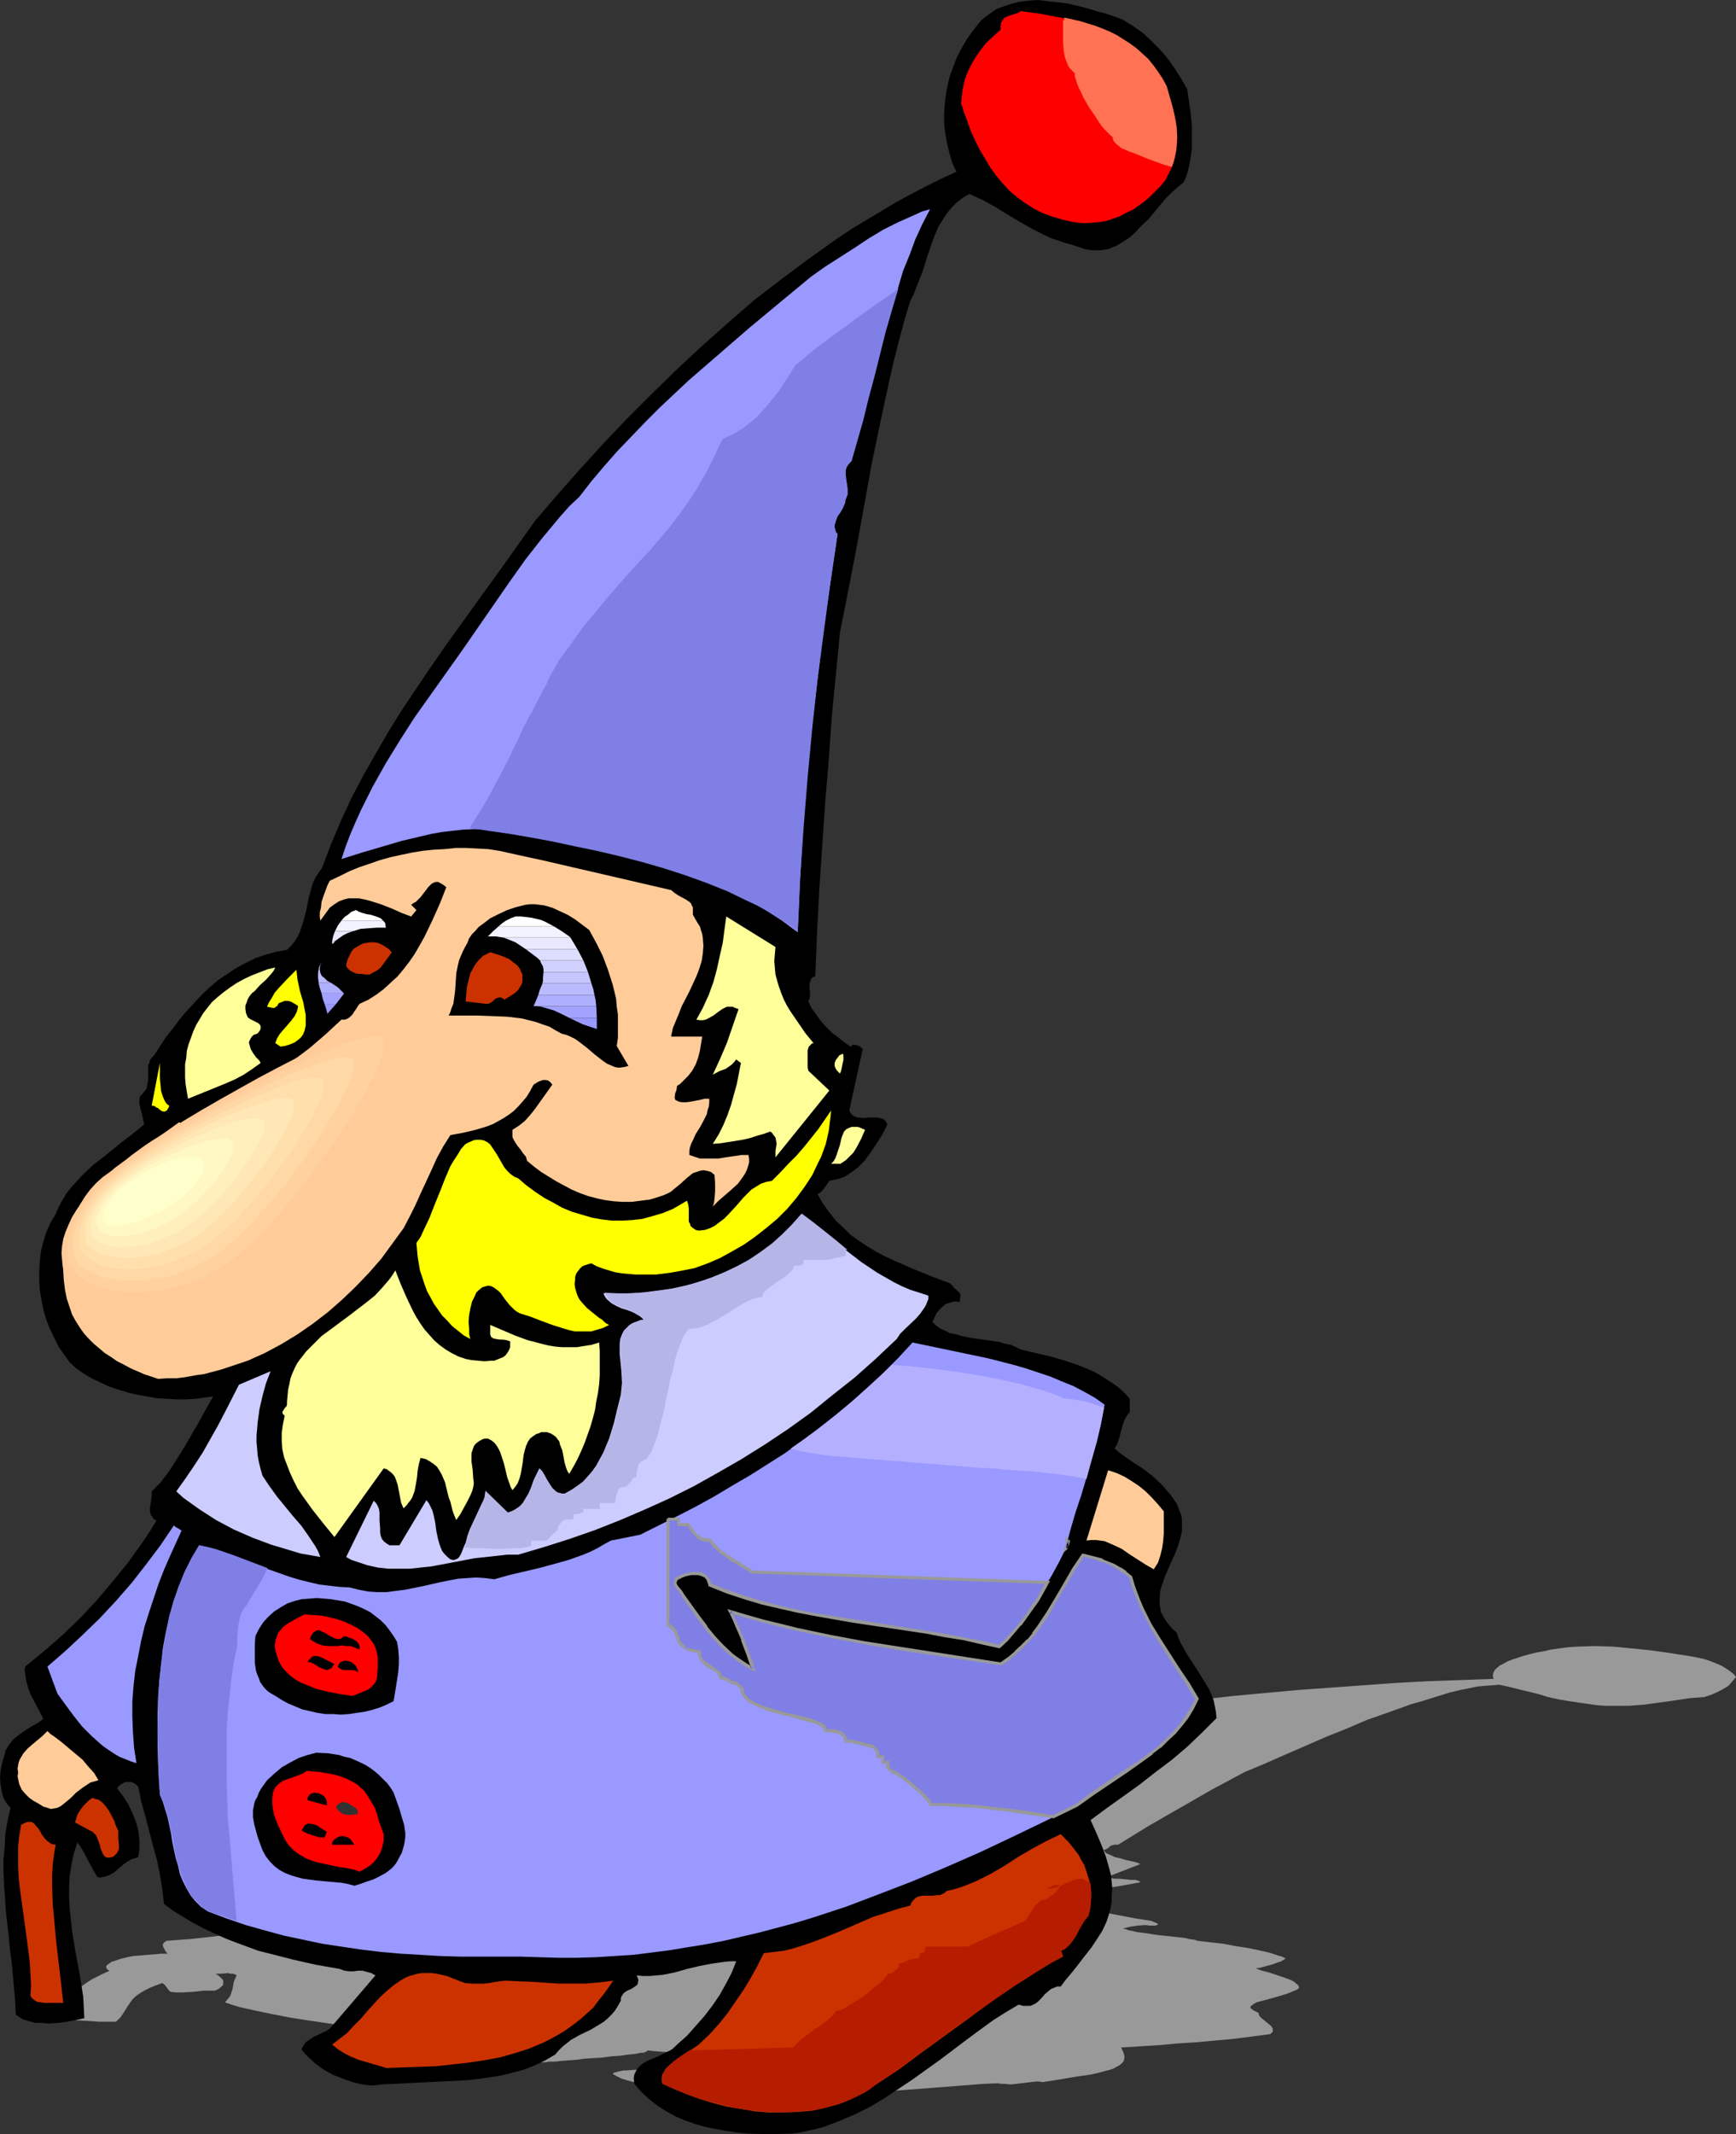 <?xml version="1.0" encoding="UTF-8" standalone="no"?>
<svg
   version="1.0"
   width="126.706mm"
   height="155.711mm"
   id="svg75"
   sodipodi:docname="Gnome 6.wmf"
   xmlns:inkscape="http://www.inkscape.org/namespaces/inkscape"
   xmlns:sodipodi="http://sodipodi.sourceforge.net/DTD/sodipodi-0.dtd"
   xmlns="http://www.w3.org/2000/svg"
   xmlns:svg="http://www.w3.org/2000/svg">
  <rect width="100%" height="100%" fill="#333333" stroke="none"/>
  <sodipodi:namedview
     id="namedview75"
     pagecolor="#ffffff"
     bordercolor="#000000"
     borderopacity="0.25"
     inkscape:showpageshadow="2"
     inkscape:pageopacity="0.0"
     inkscape:pagecheckerboard="0"
     inkscape:deskcolor="#d1d1d1"
     inkscape:document-units="mm" />
  <defs
     id="defs1">
    <pattern
       id="WMFhbasepattern"
       patternUnits="userSpaceOnUse"
       width="6"
       height="6"
       x="0"
       y="0" />
  </defs>
  <path
     style="fill:#999999;fill-opacity:1;fill-rule:evenodd;stroke:none"
     d="m 478.888,462.474 -1.293,1.454 -0.646,0.808 -0.969,0.646 -1.131,0.646 -1.293,0.646 -1.454,0.646 -1.939,0.646 -4.201,0.323 -4.201,0.646 -8.24,1.131 -4.201,0.323 h -4.201 -2.262 l -2.262,-0.162 -2.262,-0.323 -2.262,-0.323 -3.231,-0.485 -2.908,-0.485 -2.908,-0.646 -2.585,-0.808 -5.332,-1.293 -2.585,-0.646 -2.908,-0.646 -2.1,0.162 -2.1,0.162 -1.777,0.162 -1.616,0.323 -1.616,0.323 -1.616,0.323 -2.747,0.646 -2.585,0.808 -2.585,0.808 -2.585,0.808 -2.908,0.808 -6.301,2.262 -5.978,2.101 -5.655,2.424 -5.655,2.262 -11.148,4.848 -5.493,2.424 -5.816,2.424 -9.048,4.848 -8.725,5.009 -8.725,5.009 -8.402,5.171 h -0.969 l -0.646,0.162 -0.485,0.162 -0.323,0.323 -0.646,0.485 -0.323,0.162 -0.646,0.162 0.323,0.323 0.323,0.485 0.646,0.323 0.485,0.162 1.293,0.646 1.454,0.323 1.616,0.485 1.454,0.323 1.454,0.323 1.131,0.485 -8.725,3.393 0.162,0.162 0.323,0.323 h 0.323 l 0.646,0.162 h 1.454 l 1.616,0.162 1.616,0.162 h 1.293 l 0.485,0.162 0.485,0.162 0.162,0.162 0.162,0.162 -2.585,0.485 -2.747,0.485 -2.908,0.485 -2.908,0.323 -3.07,0.323 -3.07,0.323 -3.231,0.162 -3.393,0.323 0.646,0.646 0.969,0.646 0.969,0.646 1.293,0.646 1.454,0.485 1.616,0.485 1.616,0.485 1.939,0.485 3.878,0.97 4.201,0.808 4.201,0.808 4.201,0.646 1.454,0.646 0.323,0.162 v 0.162 l -0.323,0.162 -0.323,0.162 h -0.323 -1.293 l -1.131,-0.162 -2.262,0.162 -2.1,0.323 -1.939,0.485 0.808,0.162 0.808,0.323 0.969,0.162 1.293,0.323 1.293,0.162 1.293,0.162 3.07,0.485 3.07,0.323 3.07,0.323 1.454,0.162 1.293,0.323 1.293,0.162 0.969,0.323 7.109,0.808 3.393,0.646 3.231,0.485 3.07,0.646 2.908,0.646 2.424,0.808 1.131,0.323 0.969,0.485 -0.485,0.323 -0.808,0.485 -0.969,0.323 -1.293,0.485 -2.424,0.646 -1.131,0.323 -1.131,0.162 1.777,0.646 1.939,0.485 3.878,1.293 1.777,0.646 0.646,0.323 0.646,0.323 0.485,0.485 0.485,0.323 0.162,0.323 0.162,0.485 -0.485,0.485 -0.808,0.323 -1.131,0.485 -1.293,0.485 -2.747,0.808 -2.908,0.808 -1.293,0.323 -1.131,0.323 -0.808,0.485 -0.646,0.485 -0.162,0.162 v 0.162 0.323 l 0.323,0.162 0.323,0.323 0.323,0.162 0.646,0.323 0.646,0.323 v 0.323 l 0.162,0.485 0.646,0.646 0.808,0.646 0.969,0.808 0.808,0.646 0.323,0.485 0.162,0.323 v 0.323 0.485 l -0.323,0.323 -0.323,0.323 -4.847,0.646 -5.009,0.646 -5.17,0.485 -5.332,0.485 -2.585,0.162 -2.585,0.162 -5.332,0.485 -5.332,0.323 -5.009,0.323 0.485,0.97 0.323,0.808 0.162,0.808 -0.162,0.808 -0.162,0.485 -0.323,0.323 -0.323,0.323 -0.646,0.485 -0.646,0.323 -0.808,0.485 -0.969,0.323 -1.293,0.323 -1.777,0.485 -2.1,0.485 -2.262,0.323 -2.262,0.323 -4.685,0.808 -2.1,0.323 -2.1,0.323 -0.969,-0.162 h -0.808 l -1.454,0.162 -2.747,0.323 -1.293,0.162 -1.454,0.162 -1.616,-0.162 h -0.969 l -1.131,-0.162 -3.878,0.162 -2.1,0.162 -2.1,0.162 -8.24,0.646 -8.563,0.646 -8.725,0.646 -8.886,0.646 -8.886,0.323 -9.048,0.162 h -4.685 l -4.524,-0.162 -5.816,-0.323 -5.655,-0.485 -5.332,-0.485 -2.747,-0.323 -2.424,-0.485 -2.424,-0.323 -2.262,-0.323 -2.1,-0.485 -1.939,-0.485 -1.777,-0.485 -1.616,-0.485 -1.293,-0.646 -1.131,-0.646 0.323,-0.323 0.646,-0.162 0.485,-0.162 0.808,-0.162 0.808,-0.162 h 0.969 l 1.939,-0.162 h 2.1 2.262 l 2.1,-0.162 1.777,-0.323 3.393,-0.323 3.07,-0.323 3.07,-0.485 3.07,-0.485 2.747,-0.485 2.424,-0.485 2.585,-0.485 2.1,-0.646 -3.393,-0.323 -3.231,-0.162 -13.733,-0.162 -3.393,-0.162 -3.393,-0.323 v 0.162 0 l -0.323,0.162 -0.323,0.162 -0.485,0.162 h -0.646 l -0.808,0.162 -0.808,0.162 -1.939,0.162 -2.1,0.323 -2.424,0.162 -2.424,0.323 -5.009,0.323 -2.424,0.323 -2.262,0.162 -1.939,0.162 -1.616,0.162 h -0.646 -0.646 -0.485 l -0.323,0.162 -6.301,0.162 -6.301,0.162 -6.301,-0.162 -6.301,-0.323 -12.602,-0.808 -6.14,-0.323 -6.14,-0.323 -2.424,-0.323 -2.424,-0.323 -2.262,-0.323 -2.1,-0.323 -1.939,-0.485 -1.616,-0.646 -1.293,-0.485 -0.969,-0.485 0.646,-0.323 0.969,-0.162 1.131,-0.162 h 1.131 2.585 l 1.293,-0.162 h 1.131 l 16.318,-2.262 -0.969,-0.323 -0.969,-0.162 -2.262,-0.162 -2.262,-0.162 -2.262,-0.323 -5.816,-0.646 -5.655,-0.808 -5.493,-0.808 -5.17,-0.808 -5.009,-0.97 -4.685,-0.97 -4.362,-0.97 -2.1,-0.646 -1.939,-0.646 0.808,-0.97 0.646,-0.808 0.323,-0.97 0.323,-0.97 0.323,-1.939 0.323,-0.808 0.485,-0.97 -0.485,-0.323 -0.485,-0.162 h -0.646 l -0.808,-0.162 -1.777,0.162 h -1.616 l 0.969,0.646 0.646,0.646 0.485,0.485 v 0.646 0.646 l -0.485,0.485 -0.808,0.646 -0.969,0.485 h -1.616 -1.616 l -2.908,0.323 -2.908,0.162 h -1.616 l -1.616,-0.162 -0.485,-0.485 -0.485,-0.646 -0.485,-0.646 -0.323,-0.323 -0.485,-0.323 -1.777,0.646 -1.616,0.646 -1.293,0.646 -1.131,0.646 -0.969,0.646 -0.808,0.646 -0.646,0.646 -0.485,0.646 -0.969,1.454 -0.808,1.293 -0.969,1.454 -0.646,0.646 -0.646,0.646 h -2.262 -2.424 l -2.424,-0.162 -2.424,-0.162 -2.424,-0.162 -2.1,-0.323 -1.939,-0.323 -0.808,-0.162 -0.808,-0.162 0.969,-0.808 0.808,-0.808 1.616,-1.616 1.293,-1.616 1.454,-1.616 1.616,-1.616 0.969,-0.646 1.131,-0.808 1.293,-0.808 1.293,-0.646 1.616,-0.808 1.777,-0.808 -0.646,-0.323 -0.162,-0.323 -0.162,-0.485 0.323,-0.485 0.485,-0.323 0.646,-0.485 0.969,-0.323 0.969,-0.323 0.485,-0.162 0.646,-0.162 1.293,-0.323 1.616,-0.323 1.939,-0.162 1.939,-0.162 2.1,-0.162 1.777,-0.162 h 1.777 l -0.646,-0.808 -0.485,-0.97 -0.162,-0.323 v -0.485 l 0.323,-0.485 0.646,-0.485 6.463,-0.485 6.14,-0.646 5.978,-0.808 5.816,-0.646 5.655,-0.808 5.493,-0.97 5.493,-0.808 5.332,-1.131 h -0.485 l -0.323,-0.162 -0.162,-0.162 v -0.323 l 0.162,-0.162 0.485,-0.162 0.485,-0.323 0.969,-0.485 3.07,-0.485 3.231,-0.485 5.978,-1.131 11.633,-2.424 -4.847,-0.162 -5.009,-0.485 -5.009,-0.323 -4.847,-0.646 -2.262,-0.323 -2.262,-0.323 -2.1,-0.323 -1.939,-0.485 -1.939,-0.323 -1.616,-0.485 -1.454,-0.323 -1.293,-0.485 -0.808,-0.646 -0.646,-0.646 -0.485,-0.646 -0.323,-0.646 v -0.485 -0.646 l 0.323,-0.646 0.323,-0.646 0.646,-0.646 0.808,-0.485 0.969,-0.646 1.131,-0.485 1.454,-0.646 1.616,-0.485 1.777,-0.485 1.939,-0.323 1.454,-0.485 1.616,-0.323 1.616,-0.162 1.777,-0.323 3.554,-0.646 4.039,-0.323 8.24,-0.808 4.201,-0.323 4.039,-0.323 0.162,-0.485 0.162,-0.485 0.323,-0.485 0.323,-0.162 0.323,-0.162 0.969,-0.162 h 0.808 l 0.485,-0.323 h 0.485 l 0.646,-0.323 0.485,-0.323 0.323,-0.323 0.646,-0.323 0.323,-0.162 0.485,-0.162 h 0.646 l 0.808,-0.162 4.847,-0.808 4.847,-0.97 5.17,-0.646 5.332,-0.646 5.655,-0.485 5.655,-0.323 5.816,-0.162 5.816,0.162 1.454,-0.162 1.293,-0.162 1.131,-0.162 1.131,-0.323 1.777,-0.485 1.616,-0.646 1.454,-0.646 1.777,-0.646 0.969,-0.162 0.969,-0.323 1.131,-0.323 1.293,-0.162 4.201,-1.131 4.524,-1.293 4.685,-1.293 4.847,-0.97 5.009,-1.131 5.332,-1.131 5.17,-0.97 5.493,-1.131 11.148,-1.939 11.31,-1.939 11.31,-1.939 11.31,-1.939 7.755,-1.131 8.078,-1.131 8.24,-1.131 8.24,-1.131 8.402,-0.97 8.563,-0.97 8.563,-0.97 8.725,-0.97 17.611,-1.616 17.934,-1.293 8.886,-0.646 9.048,-0.485 9.048,-0.323 9.048,-0.323 -0.162,-0.646 v -0.646 l 0.162,-0.485 0.323,-0.646 0.646,-0.646 0.808,-0.646 0.969,-0.485 1.131,-0.646 1.293,-0.485 1.454,-0.485 1.454,-0.485 1.777,-0.485 1.939,-0.485 1.939,-0.323 2.1,-0.485 2.262,-0.323 2.424,-0.323 2.424,-0.162 5.009,-0.162 5.17,0.162 5.009,0.485 4.847,0.485 4.685,0.646 4.201,0.646 2.1,0.323 1.777,0.323 2.262,0.485 1.939,0.646 1.616,0.646 1.454,0.646 1.293,0.808 0.969,0.646 0.969,0.808 z"
     id="path1" />
  <path
     style="fill:#000000;fill-opacity:1;fill-rule:evenodd;stroke:none"
     d="m 327.499,24.562 0.485,3.393 0.485,3.393 0.323,3.393 v 3.232 3.07 l -0.485,3.232 -0.646,3.07 -0.485,1.454 -0.646,1.454 -1.777,1.454 -1.616,1.454 -1.777,1.778 -1.454,1.778 -3.231,3.878 -1.777,1.616 -1.616,1.778 -1.616,1.454 -1.939,1.293 -1.939,1.131 -0.969,0.323 -0.969,0.485 -1.131,0.162 -1.131,0.162 h -1.131 -1.293 l -1.293,-0.162 -1.131,-0.323 -1.454,-0.485 -1.454,-0.485 -1.777,-0.485 -1.939,-0.646 -1.939,-0.646 -1.777,-0.808 -3.554,-1.778 -3.393,-1.939 -3.554,-2.101 -3.393,-2.101 -3.554,-1.939 -3.554,-1.616 -1.939,1.131 -1.616,1.293 -1.454,1.454 -1.293,1.616 -1.131,1.778 -1.131,1.778 -0.808,1.939 -0.808,2.101 -1.454,4.201 -1.293,4.201 -1.616,4.04 -0.808,2.101 -0.969,1.939 -1.616,5.333 -1.454,5.494 -1.454,5.656 -1.293,5.656 -2.424,11.311 -2.424,11.635 -2.1,11.635 -2.1,11.635 -2.262,11.635 -2.262,11.473 -2.262,23.269 -0.808,11.635 -0.969,11.635 -0.808,11.796 -0.808,11.958 -0.646,12.119 -0.485,12.281 -0.485,0.162 -0.485,0.323 -0.162,0.323 -0.162,0.323 -0.323,0.97 v 1.131 l 0.162,1.131 v 1.131 l -0.162,0.808 -0.162,0.323 -0.162,0.323 0.969,1.939 1.293,1.778 1.293,1.778 1.454,1.616 1.616,1.616 1.777,1.293 1.616,1.293 1.616,1.131 0.323,-0.162 0.323,-0.323 h 0.485 l 0.808,0.162 0.485,0.162 0.969,0.808 -3.716,16.967 0.323,0.646 0.485,0.646 0.646,0.323 0.646,0.323 h 0.646 l 0.969,0.162 1.616,-0.162 h 1.616 0.808 l 0.646,0.162 0.808,0.162 0.485,0.323 0.485,0.646 0.323,0.646 -1.293,2.585 -1.616,2.585 -1.616,2.424 -1.777,2.424 -0.969,0.97 -0.969,0.97 -1.131,0.808 -1.131,0.808 -1.293,0.808 -1.293,0.485 -1.293,0.323 -1.616,0.323 -0.646,0.97 -0.808,1.131 -0.808,0.97 -0.969,0.646 1.454,2.585 1.777,2.424 1.777,2.262 2.1,1.939 1.939,1.939 2.262,1.616 2.424,1.616 2.424,1.454 2.424,1.293 2.424,1.131 5.17,2.262 5.17,2.101 5.17,1.939 0.646,0.646 0.485,0.646 0.646,0.485 0.485,0.485 0.485,0.485 0.162,0.646 -0.162,0.808 v 0.485 l -0.162,0.485 -0.808,-0.162 h -0.646 l -1.131,0.323 -1.131,0.323 -0.969,0.808 -0.808,0.808 -0.808,0.97 -1.131,2.424 0.969,0.97 1.131,0.808 1.454,0.646 1.293,0.646 1.616,0.323 1.616,0.485 3.393,0.646 3.554,0.485 3.393,0.485 1.616,0.485 1.616,0.323 1.454,0.646 1.293,0.646 8.24,1.939 3.878,1.131 3.878,1.293 1.939,0.808 1.939,0.808 1.777,0.97 1.777,1.131 1.777,1.131 1.777,1.293 1.616,1.454 1.454,1.616 v 3.717 l -0.485,0.485 -0.323,0.485 -0.646,1.131 -0.485,1.293 -0.323,1.293 -0.808,2.909 -0.485,1.293 -0.646,1.131 1.131,0.97 1.293,0.97 2.585,1.778 2.747,1.778 2.747,2.101 2.424,2.262 1.131,1.293 1.131,1.293 0.969,1.293 0.969,1.454 0.646,1.616 0.646,1.616 0.162,1.131 v 0.97 2.262 l -0.485,2.101 -0.646,2.101 -0.808,2.101 -0.969,2.101 -1.777,4.04 -0.646,1.939 -0.646,1.939 -0.162,2.101 v 1.939 l 0.162,0.808 0.162,1.131 0.485,0.808 0.485,0.97 0.646,0.97 0.808,0.97 0.808,0.97 1.131,0.97 0.485,1.454 0.646,1.454 1.616,2.909 3.554,5.494 1.777,2.909 0.808,1.293 0.646,1.454 0.646,1.616 0.323,1.616 0.323,1.616 0.162,1.778 -1.939,1.939 -1.939,1.939 -4.039,3.878 -4.362,3.717 -4.524,3.393 -4.524,3.555 -4.524,3.232 -4.524,3.232 -4.362,3.232 1.454,3.232 1.454,3.393 1.293,3.393 0.969,3.393 0.485,1.939 0.162,1.616 0.162,1.939 -0.162,1.778 v 1.778 l -0.323,1.939 -0.485,1.778 -0.646,1.939 -1.131,2.424 -1.454,2.262 -1.616,2.424 -1.777,2.262 -1.616,2.101 -1.777,2.262 -1.777,2.101 -1.454,1.939 h -0.969 l -0.808,0.323 -0.808,0.323 -0.646,0.485 -1.131,0.97 -0.969,1.131 -0.969,0.97 -0.646,0.485 -0.646,0.323 -0.808,0.323 h -0.969 -0.969 l -1.293,-0.323 -3.554,2.101 -3.554,2.262 -3.554,2.585 -3.716,2.747 -7.271,5.494 -7.432,5.333 -3.878,2.585 -3.878,2.585 -4.039,2.424 -4.201,2.101 -4.201,1.778 -4.201,1.616 -2.262,0.646 -2.262,0.485 -2.262,0.485 -2.262,0.323 -6.14,0.162 -6.14,-0.162 -3.07,-0.323 -3.07,-0.485 -2.908,-0.485 -2.908,-0.646 -2.747,-0.808 -2.747,-0.97 -2.585,-1.131 -2.585,-1.454 -2.262,-1.454 -2.262,-1.778 -2.1,-1.939 -1.939,-2.262 -0.162,-1.454 0.162,-1.131 0.485,-0.97 0.485,-0.808 0.646,-0.646 0.808,-0.646 0.808,-0.485 0.969,-0.485 2.1,-0.808 1.939,-0.97 0.969,-0.485 0.969,-0.485 0.808,-0.646 0.808,-0.808 2.747,-2.424 2.424,-2.747 2.424,-2.747 2.1,-2.747 2.1,-3.07 1.616,-2.909 1.616,-3.07 1.293,-3.232 h -1.777 l -1.616,0.162 -3.393,0.485 -3.393,0.646 -3.393,0.808 -3.393,0.97 -3.231,0.646 -1.777,0.162 -1.777,0.162 h -1.939 l -1.777,-0.162 0.323,0.808 0.162,0.485 -0.162,0.646 v 0.323 l -0.323,0.485 -0.485,0.323 -0.969,0.646 -1.131,0.485 -0.969,0.646 -0.323,0.485 -0.323,0.485 -0.162,0.485 v 0.646 l -0.808,1.454 -0.808,1.293 -0.969,1.131 -0.969,0.97 -1.131,0.97 -1.293,0.808 -2.424,1.454 -2.747,1.293 -2.585,1.454 -2.262,1.778 -1.131,1.131 -0.969,1.131 -2.747,1.616 -3.07,1.454 -2.908,1.131 -3.07,0.808 -3.231,0.808 -3.231,0.485 -3.231,0.485 -3.231,0.323 -6.463,0.323 -6.624,0.323 -6.463,0.323 -3.231,0.162 -3.231,0.323 -2.585,-0.323 -2.747,-0.646 -2.585,-0.97 -2.585,-0.97 -2.585,-1.454 -2.262,-1.616 -1.939,-1.778 -0.969,-0.97 -0.969,-1.131 0.162,-0.646 0.323,-0.485 0.323,-0.485 0.323,-0.485 0.969,-0.646 1.131,-0.808 1.131,-0.485 1.293,-0.646 1.131,-0.485 0.969,-0.646 12.602,-14.705 -0.646,-0.323 -0.485,-0.323 -1.293,-0.323 -1.131,-0.323 h -1.293 l -1.131,0.162 h -1.293 l -1.293,-0.162 -1.293,-0.485 -6.463,-1.131 -6.463,-1.454 -6.301,-1.616 -3.231,-0.808 -3.07,-1.131 -3.07,-1.131 -2.908,-1.131 -2.908,-1.293 -3.07,-1.454 -2.747,-1.454 -2.747,-1.616 -2.908,-1.778 -2.585,-1.939 -0.485,-4.04 -0.646,-4.04 -0.808,-4.04 -1.131,-4.04 -2.1,-8.08 -1.131,-4.04 -0.808,-4.04 -0.485,-0.485 -0.646,-0.485 -0.808,-0.323 h -0.808 -0.808 l -0.646,0.323 -0.808,0.485 -0.485,0.485 -0.323,0.485 1.616,2.101 1.454,2.262 1.131,2.424 0.969,2.424 0.646,2.424 0.323,2.424 v 2.585 l -0.162,1.131 -0.162,1.131 -0.808,0.323 -0.808,0.162 -1.454,0.808 -1.293,0.97 -1.131,0.97 -1.293,1.131 -1.293,0.646 -0.808,0.323 -0.808,0.162 -0.808,0.162 -0.808,-0.162 -1.293,-2.262 -1.293,-2.424 -1.293,-2.424 -0.808,-1.293 -0.808,-1.131 -0.969,3.07 -0.646,3.07 -0.485,3.07 -0.162,3.07 v 2.909 l 0.162,3.07 0.323,3.07 0.323,3.07 0.969,5.979 1.131,5.979 0.969,6.14 0.162,2.909 0.162,3.07 -2.262,0.485 -2.424,0.485 -2.424,0.323 -2.585,0.162 -2.585,-0.162 H 9.856 l -1.293,-0.323 -1.131,-0.323 -1.131,-0.323 -0.969,-0.646 -0.969,-0.646 -0.162,-3.555 -0.323,-3.717 -0.646,-7.11 -0.485,-3.555 -0.323,-3.555 -0.808,-7.11 -0.485,-7.11 -0.162,-3.555 v -3.555 l 0.323,-3.393 0.162,-3.555 0.646,-3.717 0.808,-3.555 -1.131,-1.293 -0.808,-1.454 -0.485,-1.778 -0.323,-1.778 L 0,490.267 l 0.162,-1.939 0.323,-1.778 0.485,-1.616 0.323,-1.131 0.162,-0.97 0.485,-0.808 0.485,-0.808 0.646,-0.808 0.646,-0.808 1.616,-1.293 1.616,-1.131 1.777,-1.131 1.777,-0.97 1.454,-1.131 -1.777,-3.393 -1.777,-3.393 -0.646,-1.778 -0.485,-1.778 -0.323,-1.939 -0.162,-1.131 0.162,-0.97 5.332,-4.363 5.17,-4.525 4.847,-4.686 4.524,-4.848 4.362,-5.171 4.201,-5.171 4.039,-5.656 1.939,-2.909 1.777,-2.909 -0.485,-0.323 -0.485,-0.323 -0.162,-0.485 -0.323,-0.323 -0.323,-0.97 v -0.97 l 0.323,-2.262 0.162,-1.131 v -1.293 l 1.293,-1.293 1.293,-1.293 2.262,-3.07 2.1,-3.232 2.1,-3.393 4.039,-6.948 1.939,-3.555 1.939,-3.393 -2.424,0.323 -2.424,0.323 -2.585,0.162 h -2.747 l -2.747,-0.162 -2.585,-0.162 -2.747,-0.485 -2.747,-0.485 -2.747,-0.646 -2.585,-0.808 -2.424,-0.808 -2.424,-1.131 -2.424,-1.131 -2.1,-1.293 -2.1,-1.454 -1.777,-1.616 -1.616,-2.262 -1.454,-2.101 -1.293,-2.585 -1.131,-2.424 -0.969,-2.424 -0.808,-2.747 -0.485,-2.585 -0.485,-2.747 -0.162,-2.747 v -2.747 l 0.162,-2.747 0.323,-2.585 0.646,-2.585 0.808,-2.585 1.131,-2.585 1.454,-2.424 0.808,-1.939 0.969,-1.778 1.131,-1.939 1.293,-1.616 1.454,-1.616 1.454,-1.616 3.231,-3.07 3.554,-2.747 3.554,-2.909 3.554,-2.747 3.393,-2.747 -0.323,-1.778 -0.485,-1.939 -0.485,-1.939 v -0.97 l 0.162,-1.131 0.646,-0.646 0.646,-0.808 0.485,-0.646 0.162,-0.808 0.323,-1.454 v -1.293 -1.454 -1.454 l 0.323,-0.646 0.162,-0.808 0.485,-0.646 0.646,-0.646 3.393,-5.171 1.939,-2.424 1.777,-2.424 1.939,-2.262 2.1,-2.262 2.1,-2.262 2.262,-2.101 2.262,-1.939 2.424,-1.616 2.424,-1.616 2.747,-1.454 2.585,-1.293 2.908,-0.97 2.908,-0.808 2.908,-0.485 1.131,-1.131 0.969,-1.131 0.808,-1.293 0.646,-1.454 0.485,-1.454 0.485,-1.454 0.808,-3.07 0.646,-3.232 0.808,-3.07 0.485,-1.454 0.646,-1.293 0.808,-1.293 0.969,-1.293 2.424,-6.464 2.747,-6.464 2.908,-6.302 3.231,-6.14 3.393,-5.979 3.554,-6.14 3.716,-5.979 3.878,-5.817 4.039,-5.979 4.039,-5.817 8.24,-11.473 8.402,-11.635 8.24,-11.635 6.14,-7.11 6.14,-6.948 6.463,-7.11 6.624,-6.948 6.786,-6.787 6.947,-6.787 6.947,-6.464 7.271,-6.464 7.271,-6.302 7.594,-5.817 7.594,-5.656 7.755,-5.494 3.878,-2.585 4.039,-2.424 4.039,-2.424 4.039,-2.424 4.201,-2.262 4.039,-2.101 4.201,-2.101 4.201,-1.939 -1.131,-2.424 -0.808,-2.747 -0.646,-2.585 -0.485,-2.747 -0.323,-2.747 v -2.585 l 0.162,-2.747 0.323,-2.747 0.485,-2.585 0.646,-2.585 0.969,-2.585 0.969,-2.585 1.293,-2.424 1.293,-2.262 1.616,-2.262 1.616,-2.101 0.969,-1.131 0.969,-0.808 1.131,-0.808 1.131,-0.808 0.969,-0.646 1.293,-0.485 2.424,-0.808 2.424,-0.646 2.585,-0.323 L 286.46,0 l 2.585,0.323 2.747,0.323 2.747,0.323 2.747,0.646 2.585,0.646 2.585,0.808 2.424,0.646 2.424,0.808 2.262,0.808 2.908,1.778 2.747,1.939 2.424,2.262 2.262,2.262 2.1,2.424 1.939,2.747 1.777,2.747 z"
     id="path2" />
  <path
     style="fill:#ff0000;fill-opacity:1;fill-rule:evenodd;stroke:none"
     d="m 321.521,23.754 0.969,3.393 0.808,3.232 0.808,3.232 0.323,3.232 v 1.616 1.616 l -0.162,1.616 -0.162,1.616 -0.485,1.616 -0.485,1.454 -0.808,1.616 -0.808,1.616 -1.293,1.616 -1.454,1.454 -1.454,1.454 -1.454,1.293 -1.777,1.293 -1.616,1.131 -1.777,0.808 -1.777,0.97 -1.777,0.646 -1.939,0.646 -1.939,0.323 -1.939,0.162 -2.1,0.162 -1.939,-0.162 -1.939,-0.323 -2.1,-0.485 -2.747,-0.808 -2.747,-0.97 -2.585,-1.293 -2.262,-1.454 -2.262,-1.616 -2.1,-1.778 -1.939,-2.101 -1.777,-2.101 -1.616,-2.262 -1.454,-2.424 -1.454,-2.424 -1.293,-2.585 -1.131,-2.424 -0.969,-2.747 -0.969,-2.585 -0.808,-2.585 0.162,-1.616 0.162,-1.616 0.323,-1.616 0.323,-1.454 0.485,-1.454 0.646,-1.454 0.646,-1.293 0.808,-1.454 1.616,-2.424 1.777,-2.262 2.1,-1.939 1.939,-1.778 -0.162,-0.646 0.162,-0.646 V 6.302 l 0.323,-0.485 0.323,-0.485 0.162,-0.323 0.969,-0.485 1.939,-0.646 0.969,-0.323 0.808,-0.485 5.816,0.808 5.816,1.131 2.908,0.646 2.908,0.646 2.747,0.97 2.747,0.97 2.424,1.293 2.585,1.293 2.424,1.616 2.1,1.778 2.262,2.101 1.939,2.101 1.616,2.585 z"
     id="path3" />
  <path
     style="fill:#9999ff;fill-opacity:1;fill-rule:evenodd;stroke:none"
     d="m 256.57,57.688 -2.1,4.04 -1.939,4.201 -1.616,4.363 -1.777,4.363 -1.293,4.363 -1.454,4.525 -2.585,9.049 -2.262,8.888 -2.262,8.888 -2.262,8.564 -1.131,4.201 -1.293,4.04 -0.485,0.646 -0.485,0.646 -0.323,0.646 v 0.646 l -0.162,1.131 0.162,1.293 0.162,0.646 0.162,0.646 0.162,1.293 v 0.808 0.808 l -0.323,0.808 -0.323,0.97 v 0.485 l -0.162,0.323 -0.485,1.131 -0.646,1.131 -0.808,1.131 -0.485,1.293 -0.323,1.131 v 0.646 l 0.162,0.646 0.162,0.646 0.485,0.485 -1.939,13.25 -1.939,13.25 -1.616,13.412 -1.616,13.574 -1.293,13.735 -1.131,14.058 -0.808,14.22 -0.323,7.11 -0.323,7.272 -4.362,-3.232 -4.524,-2.909 -4.685,-2.747 -4.685,-2.585 -4.847,-2.262 -4.847,-2.101 -5.009,-1.778 -5.009,-1.616 -5.17,-1.616 -5.17,-1.293 -5.332,-1.293 -5.332,-0.97 -5.332,-0.97 -5.332,-0.97 -10.987,-1.616 -3.07,-0.323 -3.07,-0.162 h -2.908 l -2.908,0.162 -2.908,0.323 -2.747,0.323 -2.747,0.485 -2.747,0.646 -5.493,1.293 -5.493,1.616 -5.493,1.616 -5.655,1.778 1.131,-3.393 1.293,-3.393 1.454,-3.393 1.454,-3.232 1.616,-3.232 1.616,-3.232 3.716,-6.625 3.878,-6.302 4.039,-6.302 4.362,-6.14 4.362,-6.14 4.362,-6.14 4.362,-6.302 4.362,-6.302 4.362,-6.302 4.362,-6.14 4.685,-5.979 2.424,-2.909 2.424,-2.909 2.585,-2.909 2.747,-2.585 3.393,-4.363 3.554,-4.201 3.554,-4.04 3.878,-4.04 3.878,-4.04 3.878,-3.878 8.078,-7.595 8.402,-7.272 8.402,-7.272 8.563,-7.11 8.402,-6.948 3.878,-2.747 4.039,-2.585 4.039,-2.585 3.878,-2.585 4.039,-2.424 4.201,-2.101 4.362,-1.939 2.1,-0.97 z"
     id="path4" />
  <path
     style="fill:#ffcc99;fill-opacity:1;fill-rule:evenodd;stroke:none"
     d="m 185.157,245.457 0.969,0.808 0.969,0.646 2.1,1.131 0.969,0.646 0.485,0.485 0.162,0.485 0.323,0.485 v 0.646 0.646 0.808 l 0.646,1.131 0.646,1.131 0.646,0.97 0.323,1.131 0.323,0.97 0.162,1.131 0.162,2.101 -0.162,2.101 -0.323,2.101 -0.646,2.101 -0.808,2.101 -1.939,4.201 -2.1,4.04 -0.808,2.101 -0.808,1.939 -0.808,1.939 -0.485,2.101 v 0.323 h 8.563 l -0.323,1.939 -0.323,1.939 -0.485,1.939 -0.646,1.778 -0.969,1.778 -1.131,1.454 -1.454,1.454 -0.808,0.808 -0.808,0.485 -0.162,1.131 -0.162,0.485 -0.162,0.323 -0.162,0.97 v 0.485 l 0.162,0.485 0.969,0.485 0.969,0.162 h 1.131 l 1.131,-0.162 2.585,-0.485 1.293,-0.323 h 1.293 v 1.131 l -0.162,1.131 -0.323,0.97 -0.162,0.97 -0.969,1.939 -0.969,1.778 -1.131,1.778 -0.808,1.778 -0.485,0.97 -0.323,0.97 -0.162,0.97 v 1.131 l 0.969,0.323 0.969,0.323 0.969,0.323 h 0.969 2.1 2.1 l 1.939,-0.323 2.262,-0.323 2.1,-0.323 h 1.939 l 0.162,0.97 v 1.131 l -0.323,1.131 -0.323,0.97 -0.485,0.97 -0.646,0.97 -1.293,1.778 -1.777,1.616 -3.554,3.07 -1.616,1.616 0.323,-0.97 0.162,-1.131 0.162,-2.101 v -2.262 l -0.162,-2.262 -0.969,-0.808 -1.131,-0.323 -0.969,-0.162 -0.969,0.162 -0.969,0.323 -0.969,0.323 -0.808,0.646 -0.808,0.646 -1.777,1.616 -1.777,1.454 -0.969,0.808 -0.969,0.485 -1.131,0.485 -0.969,0.323 -2.585,0.808 -2.585,0.323 -2.424,0.323 h -2.585 l -2.424,-0.162 -2.424,-0.323 -2.262,-0.485 -2.424,-0.646 -2.262,-0.808 -2.262,-0.97 -2.1,-1.131 -2.1,-1.131 -2.1,-1.293 -2.1,-1.293 -1.939,-1.454 -1.939,-1.616 -0.323,-1.131 -0.808,-0.97 -0.646,-0.97 -0.808,-0.97 -0.646,-0.97 -0.646,-1.131 -0.162,-0.485 v -0.646 -0.646 -0.646 l 1.777,-1.131 1.616,-1.293 1.454,-1.616 1.293,-1.616 2.424,-3.393 2.424,-3.393 -0.485,-0.646 -0.646,-0.485 -0.646,-0.162 h -0.646 l -0.646,0.162 -0.808,0.323 -1.293,0.808 -0.969,1.778 -0.969,1.616 -1.131,1.293 -1.131,1.293 -1.293,1.293 -1.293,0.97 -1.454,0.97 -1.454,0.808 -1.454,0.808 -1.616,0.646 -3.231,0.97 -3.393,0.808 -3.554,0.646 -1.939,3.07 -1.777,3.232 -1.454,3.232 -3.07,6.625 -1.454,3.232 -1.616,3.232 -1.616,3.07 -3.07,4.201 -3.07,4.201 -3.393,3.878 -3.716,3.878 -3.716,3.555 -3.878,3.393 -4.201,3.232 -4.201,2.909 -4.524,2.747 -4.524,2.424 -4.685,2.101 -2.424,0.808 -2.424,0.808 -2.424,0.808 -2.424,0.646 -2.424,0.646 -2.424,0.323 -2.585,0.485 -2.585,0.323 h -2.424 l -2.585,0.162 -3.878,-1.293 -3.716,-1.616 -1.777,-0.97 -1.939,-0.97 -1.616,-1.131 -1.777,-1.131 -3.07,-2.585 -1.454,-1.454 -1.293,-1.454 -1.131,-1.616 -1.131,-1.778 -0.969,-1.778 -0.646,-1.939 -0.808,-2.424 -0.485,-2.424 -0.323,-2.585 -0.162,-2.424 v -2.424 l 0.162,-2.585 0.323,-2.424 0.485,-2.262 0.646,-2.424 0.808,-2.262 1.131,-2.101 1.131,-2.101 1.293,-2.101 1.454,-1.939 1.616,-1.778 1.777,-1.616 21.165,-15.19 0.808,0.646 0.485,0.323 0.646,0.162 h 0.485 l 0.485,-0.162 0.323,-0.162 0.808,-0.646 1.454,-1.939 0.808,-0.808 0.485,-0.485 0.485,-0.162 5.009,-2.424 5.009,-2.424 4.847,-2.747 4.685,-2.909 4.524,-3.232 4.524,-3.393 4.524,-3.878 4.362,-4.04 h 0.969 l 0.808,-0.323 0.646,-0.485 0.646,-0.646 0.485,-0.808 0.485,-0.646 0.485,-0.808 0.485,-0.646 2.424,-1.131 2.262,-1.454 1.939,-1.454 1.939,-1.778 1.939,-1.778 1.616,-1.939 1.616,-2.101 1.454,-2.101 1.293,-2.262 1.293,-2.262 2.262,-4.686 2.1,-4.686 1.777,-4.525 -0.808,-0.646 -0.808,-0.485 -0.646,-0.323 h -0.646 l -0.485,0.162 -0.646,0.323 -0.485,0.485 -0.485,0.485 -0.485,0.646 -0.485,0.646 -1.131,1.454 -1.293,1.293 -0.646,0.323 -0.646,0.485 1.454,1.454 -1.454,1.778 -1.293,-0.485 -1.293,-0.485 -2.908,-1.293 -2.908,-1.131 -3.07,-0.97 -1.293,-0.323 -1.616,-0.323 h -1.454 -1.454 l -1.293,0.323 -1.293,0.485 -1.293,0.808 -1.293,0.97 -2.585,3.555 -0.162,-0.97 v -1.293 l 0.323,-1.293 0.162,-1.616 0.485,-1.454 1.131,-3.07 0.646,-1.293 2.747,-1.293 2.585,-1.293 2.747,-1.131 2.908,-0.97 2.747,-0.97 2.908,-0.808 2.908,-0.646 3.07,-0.646 2.908,-0.485 3.07,-0.323 3.07,-0.162 3.07,-0.323 h 2.908 l 3.07,0.162 3.07,0.162 3.07,0.485 5.816,1.293 5.978,1.293 23.751,5.494 z"
     id="path5" />
  <path
     style="fill:#000000;fill-opacity:1;fill-rule:evenodd;stroke:none"
     d="m 162.538,256.445 1.939,3.555 1.777,3.555 1.454,3.878 1.293,4.04 0.485,1.939 0.485,2.101 0.162,2.101 0.323,2.101 v 2.101 2.101 2.262 l -0.323,2.262 3.231,5.494 -1.293,0.323 -1.293,0.162 -1.131,-0.162 -1.131,-0.485 -1.131,-0.485 -1.131,-0.808 -2.1,-1.616 -2.262,-1.939 -2.1,-1.616 -1.131,-0.808 -1.293,-0.646 -1.131,-0.485 -1.293,-0.323 -1.777,-0.97 -1.616,-0.97 -1.939,-0.646 -1.777,-0.646 -1.939,-0.485 -1.939,-0.485 -4.039,-0.485 -4.039,-0.162 -4.201,-0.162 h -4.039 -3.878 l 0.485,-0.97 0.323,-1.131 0.485,-1.131 0.162,-1.131 0.323,-2.424 0.162,-2.424 0.162,-2.424 0.485,-2.424 0.323,-1.293 0.485,-1.131 0.485,-1.131 0.646,-1.293 0.646,-1.131 0.485,-1.293 0.808,-1.131 0.969,-0.97 0.808,-0.97 1.131,-0.808 2.1,-1.616 2.262,-1.131 2.424,-1.131 2.424,-0.808 2.585,-0.646 1.293,-0.162 h 1.293 l 1.293,0.162 1.293,0.162 2.262,0.646 2.1,0.97 2.1,0.97 2.1,1.293 z"
     id="path6" />
  <path
     style="fill:#9999ff;fill-opacity:1;fill-rule:evenodd;stroke:none"
     d="m 89.509,276.806 h 3.231 l -2.424,2.747 -0.323,-1.293 z"
     id="path7" />
  <path
     style="fill:#a3a3ff;fill-opacity:1;fill-rule:evenodd;stroke:none"
     d="m 92.74,276.806 h -3.231 l -0.485,-1.454 -0.323,-1.454 h 6.14 v 0.162 z"
     id="path8" />
  <path
     style="fill:#afafff;fill-opacity:1;fill-rule:evenodd;stroke:none"
     d="m 94.84,273.897 h -6.14 l -0.485,-1.454 -0.162,-0.646 -0.162,-0.808 h 3.393 l 1.939,1.293 0.808,0.808 z"
     id="path9" />
  <path
     style="fill:#babaff;fill-opacity:1;fill-rule:evenodd;stroke:none"
     d="m 91.286,270.988 h -3.393 l -0.162,-1.454 v -1.293 h 0.646 l 0.323,0.808 0.808,0.646 0.808,0.808 z"
     id="path10" />
  <path
     style="fill:#c6c6ff;fill-opacity:1;fill-rule:evenodd;stroke:none"
     d="m 88.378,268.241 h -0.646 l 0.323,-1.616 0.646,-1.293 -0.323,0.808 -0.162,0.808 v 0.646 z"
     id="path11" />
  <path
     style="fill:#d1d1ff;fill-opacity:1;fill-rule:evenodd;stroke:none"
     d="m 88.701,265.333 0.162,-0.162 z"
     id="path12" />
  <path
     style="fill:#ddddff;fill-opacity:1;fill-rule:evenodd;stroke:none"
     d="m 91.609,259.515 h 0.808 l -0.323,0.485 -0.485,0.323 z"
     id="path13" />
  <path
     style="fill:#e8e8ff;fill-opacity:1;fill-rule:evenodd;stroke:none"
     d="m 92.417,259.515 h -0.808 l 0.323,-1.454 0.485,-1.293 h 5.009 l -1.454,0.485 -1.293,0.646 -1.131,0.808 z"
     id="path14" />
  <path
     style="fill:#f2f2ff;fill-opacity:1;fill-rule:evenodd;stroke:none"
     d="M 97.426,256.768 H 92.417 l 0.808,-1.616 0.969,-1.293 h 11.471 l 0.323,0.323 0.323,0.485 v 0.485 l 0.162,0.646 h -2.424 l -2.262,0.162 -2.262,0.162 z"
     id="path15" />
  <path
     style="fill:#ffffff;fill-opacity:1;fill-rule:evenodd;stroke:none"
     d="M 105.666,253.86 H 94.194 l 0.808,-0.97 0.969,-0.646 0.969,-0.808 1.293,-0.485 0.808,0.485 0.969,0.323 1.131,0.323 1.131,0.162 0.969,0.323 0.969,0.323 0.808,0.323 z"
     id="path16" />
  <path
     style="fill:#9999ff;fill-opacity:1;fill-rule:evenodd;stroke:none"
     d="m 157.044,280.684 h 7.594 v 3.07 l -1.939,-0.646 -1.939,-0.646 z"
     id="path17" />
  <path
     style="fill:#a3a3ff;fill-opacity:1;fill-rule:evenodd;stroke:none"
     d="m 164.638,280.684 h -7.594 l -2.262,-1.131 -2.1,-0.97 -2.262,-0.646 -1.131,-0.323 -1.293,-0.162 h 16.48 z"
     id="path18" />
  <path
     style="fill:#afafff;fill-opacity:1;fill-rule:evenodd;stroke:none"
     d="m 164.476,277.452 h -16.48 -0.808 l 0.646,-1.454 0.646,-1.616 h 15.511 l 0.323,1.454 z"
     id="path19" />
  <path
     style="fill:#babaff;fill-opacity:1;fill-rule:evenodd;stroke:none"
     d="m 163.992,274.382 h -15.511 l 0.485,-1.616 0.646,-1.454 v -0.162 h 13.572 v 0.162 l 0.485,1.454 z"
     id="path20" />
  <path
     style="fill:#c6c6ff;fill-opacity:1;fill-rule:evenodd;stroke:none"
     d="m 163.184,271.15 h -13.572 v 0.162 l 0.162,-0.808 v -0.808 l 0.162,-1.616 h 12.279 l 0.485,1.616 0.485,1.616 z"
     id="path21" />
  <path
     style="fill:#d1d1ff;fill-opacity:1;fill-rule:evenodd;stroke:none"
     d="m 162.214,268.08 h -12.279 v -0.808 l -0.162,-0.808 -0.485,-0.808 -0.323,-0.808 h 11.956 l 0.323,0.808 0.323,0.808 z"
     id="path22" />
  <path
     style="fill:#ddddff;fill-opacity:1;fill-rule:evenodd;stroke:none"
     d="m 160.922,264.848 h -11.956 l -0.646,-0.646 -0.646,-0.485 -1.293,-0.97 -1.293,-0.97 h 14.218 z"
     id="path23" />
  <path
     style="fill:#e8e8ff;fill-opacity:1;fill-rule:evenodd;stroke:none"
     d="m 159.306,261.778 h -14.218 l -2.908,-1.939 -1.616,-0.646 -1.616,-0.646 h 18.419 z"
     id="path24" />
  <path
     style="fill:#f2f2ff;fill-opacity:1;fill-rule:evenodd;stroke:none"
     d="m 157.367,258.546 h -18.419 l -2.1,-0.323 h -1.131 -1.131 l 1.454,-1.454 1.454,-1.293 h 15.349 l 2.1,1.293 2.1,1.454 0.162,0.162 z"
     id="path25" />
  <path
     style="fill:#ffffff;fill-opacity:1;fill-rule:evenodd;stroke:none"
     d="m 152.843,255.476 h -15.349 l 1.131,-0.97 0.969,-0.646 1.293,-0.646 1.293,-0.485 h 1.616 l 1.454,0.162 1.293,0.162 1.454,0.323 1.293,0.323 1.131,0.485 z"
     id="path26" />
  <path
     style="fill:#ffff99;fill-opacity:1;fill-rule:evenodd;stroke:none"
     d="m 213.916,261.131 -0.162,1.939 -0.162,1.939 0.162,1.939 0.162,1.778 0.485,1.778 0.485,1.616 0.646,1.778 0.646,1.616 0.808,1.616 0.969,1.616 2.1,3.07 2.1,3.07 2.262,2.747 -0.485,0.162 -0.323,0.323 -0.485,0.485 -0.323,0.97 v 0.97 2.424 1.293 l 0.162,0.97 5.816,5.494 -14.864,18.421 v -0.808 -0.97 l 0.323,-1.939 -0.162,-0.97 -0.162,-0.808 -0.646,-0.808 -0.323,-0.485 -0.485,-0.323 -1.777,0.646 -1.777,0.485 -1.939,0.646 -2.1,0.485 -4.039,0.646 -2.1,0.323 -2.1,0.162 1.616,-2.585 1.293,-2.585 1.131,-2.747 0.969,-2.747 0.808,-2.909 0.808,-2.909 1.131,-5.817 -1.293,-0.97 -0.646,0.808 -0.646,0.646 -1.616,1.131 -1.777,0.646 -1.777,0.97 0.969,-2.101 0.969,-2.101 1.939,-4.525 3.231,-9.372 -0.969,-0.323 -0.646,-0.323 h -0.808 -0.808 l -0.646,0.323 -0.646,0.323 -1.131,0.808 -1.293,0.97 -1.454,0.808 -0.646,0.323 -0.808,0.162 h -0.808 l -0.969,-0.162 1.777,-3.232 1.616,-3.555 1.293,-3.555 0.969,-3.555 0.808,-3.717 0.808,-3.555 0.485,-3.717 0.485,-3.555 z"
     id="path27" />
  <path
     style="fill:#cc3200;fill-opacity:1;fill-rule:evenodd;stroke:none"
     d="m 108.089,262.586 -1.293,1.778 -1.293,1.778 -0.646,0.808 -0.808,0.646 -0.969,0.485 -1.131,0.646 h -1.131 l -0.969,-0.162 h -0.969 l -0.808,-0.162 -0.646,-0.323 -0.646,-0.323 -0.646,-0.485 -0.646,-0.808 0.162,-1.131 0.323,-0.97 0.485,-0.97 0.485,-0.97 0.646,-0.808 0.808,-0.485 0.808,-0.485 0.969,-0.485 0.969,-0.162 1.131,-0.162 h 0.969 l 0.969,0.162 1.131,0.485 0.808,0.485 0.969,0.646 z"
     id="path28" />
  <path
     style="fill:#cc3200;fill-opacity:1;fill-rule:evenodd;stroke:none"
     d="m 144.119,268.726 v 0.646 0.646 0.646 l -0.162,0.646 -0.485,0.808 -0.485,0.808 -0.808,0.808 -0.969,0.646 -2.1,1.293 -0.323,-0.323 -0.323,-0.162 -0.485,-0.162 h -0.162 l -0.646,0.162 -0.646,0.323 -0.485,0.485 -0.646,0.485 -0.646,0.323 h -0.808 l -5.493,-0.646 0.162,-1.939 0.162,-1.939 0.485,-1.939 0.485,-1.939 0.969,-1.778 0.485,-0.808 0.646,-0.808 1.454,-1.454 0.969,-0.485 0.969,-0.485 2.585,0.808 1.293,0.485 1.454,0.646 0.969,0.808 1.131,0.808 0.808,1.131 0.323,0.808 z"
     id="path29" />
  <path
     style="fill:#ffff99;fill-opacity:1;fill-rule:evenodd;stroke:none"
     d="m 75.937,266.787 -0.485,0.97 -0.646,0.808 -1.454,1.616 -1.616,1.454 -1.454,1.616 -0.808,0.646 -0.646,0.808 -0.485,0.808 -0.323,0.97 -0.323,0.808 v 0.97 l 0.162,1.131 0.485,1.131 0.646,0.485 1.616,0.808 0.646,0.323 0.485,0.485 0.162,0.323 v 0.323 0.323 l -0.162,0.485 -0.323,0.485 -0.485,0.485 -0.969,0.323 -0.485,0.485 -0.323,0.485 -0.323,0.646 -0.162,0.485 0.162,0.646 0.323,1.131 0.646,1.131 0.808,1.131 0.808,0.808 0.323,0.485 0.162,0.323 -2.262,1.616 -2.424,1.616 -2.424,1.293 -2.585,1.131 -5.17,2.101 -5.17,2.101 -0.323,-1.939 -0.323,-1.939 -0.162,-1.939 v -1.778 -1.939 l 0.323,-1.778 0.162,-1.939 0.485,-1.778 0.646,-1.778 0.646,-1.778 0.808,-1.778 0.969,-1.616 0.969,-1.616 1.131,-1.454 1.293,-1.616 1.454,-1.293 1.777,-1.454 1.777,-1.293 1.939,-1.293 2.1,-1.131 2.1,-0.97 2.1,-0.808 2.1,-0.808 z"
     id="path30" />
  <path
     style="fill:#ffff00;fill-opacity:1;fill-rule:evenodd;stroke:none"
     d="m 77.391,288.602 -1.454,-0.97 0.485,-1.293 0.808,-1.293 2.1,-2.424 0.969,-1.131 0.969,-1.293 0.646,-1.293 0.162,-0.646 0.162,-0.808 -0.646,-0.485 -1.454,-0.808 -0.808,-0.162 h -0.808 l -0.808,0.323 -0.808,0.323 -0.485,0.808 -0.323,0.162 -0.323,0.323 h -0.485 l -0.808,-0.162 -0.808,-0.162 0.485,-1.131 0.808,-1.293 0.808,-1.454 1.131,-1.293 2.424,-2.585 2.424,-2.424 0.162,1.293 0.162,1.454 0.646,3.07 0.969,3.232 0.323,1.778 0.323,1.616 v 1.454 1.454 l -0.323,1.454 -0.485,1.131 -0.485,0.646 -0.485,0.485 -0.646,0.485 -0.646,0.485 -0.808,0.323 -0.808,0.323 -1.131,0.323 z"
     id="path31" />
  <path
     style="fill:#ffff99;fill-opacity:1;fill-rule:evenodd;stroke:none"
     d="m 231.689,296.035 -0.646,-0.646 -0.485,-0.646 -0.323,-0.808 v -0.808 l 0.323,-0.808 0.485,-0.646 0.485,-0.646 0.969,-0.485 0.162,0.485 v 0.485 0.808 l -0.162,0.646 -0.323,1.616 -0.162,0.808 z"
     id="path32" />
  <path
     style="fill:#ffff00;fill-opacity:1;fill-rule:evenodd;stroke:none"
     d="m 46.693,304.922 -0.162,0.485 -0.323,0.485 -0.162,0.323 -0.323,0.162 -0.323,0.162 h -0.162 l -0.646,-0.162 -0.646,-0.485 -0.323,-0.323 -0.485,-0.162 -0.646,-0.485 H 41.846 L 44.108,293.126 v 1.293 3.07 l 0.162,1.616 0.162,1.778 0.485,1.454 0.323,0.808 0.323,0.646 0.485,0.646 z"
     id="path33" />
  <path
     style="fill:#ffff00;fill-opacity:1;fill-rule:evenodd;stroke:none"
     d="m 191.62,349.683 -3.231,0.646 -3.554,0.646 -3.878,0.485 h -3.716 -1.939 l -3.716,-0.323 -1.939,-0.323 -1.616,-0.485 -1.616,-0.485 -1.777,-0.646 -1.454,-0.808 -0.808,0.162 -0.969,0.323 -0.808,0.323 -0.646,0.646 -0.485,0.646 -0.485,0.646 -0.323,0.97 v 0.808 l -0.162,1.131 0.162,1.131 0.323,1.131 0.323,0.97 0.485,0.97 0.646,0.808 1.454,1.616 1.777,1.454 1.616,1.293 0.808,0.485 0.646,0.646 0.646,0.485 0.646,0.323 -1.616,0.808 -1.616,0.485 -1.616,0.485 h -1.454 -1.616 -1.616 l -1.454,-0.323 -1.616,-0.485 -3.07,-0.97 -3.07,-1.131 -2.908,-1.131 -3.07,-0.97 -0.808,-0.485 -0.646,-0.485 -0.646,-0.646 -0.646,-0.646 -1.293,-1.616 -1.131,-1.616 -0.646,-0.646 -0.646,-0.485 -0.646,-0.485 -0.646,-0.323 -0.808,-0.162 -0.808,0.162 -0.969,0.323 -0.969,0.808 -0.646,0.646 -0.323,0.808 -0.808,1.616 -0.485,1.939 -0.323,1.778 -0.162,1.939 0.162,1.778 v 1.616 l 0.323,1.293 -1.777,-0.97 -1.616,-1.293 -1.616,-1.293 -1.293,-1.454 -1.454,-1.454 -1.131,-1.616 -1.131,-1.616 -0.969,-1.778 -0.969,-1.778 -0.646,-1.778 -0.646,-1.939 -0.646,-1.939 -0.323,-1.939 -0.323,-1.939 -0.162,-1.939 -0.162,-1.778 1.131,-1.616 0.808,-1.778 1.616,-3.393 1.454,-3.717 1.454,-3.555 1.454,-3.717 1.454,-3.393 0.969,-1.616 0.969,-1.454 0.969,-1.616 1.131,-1.293 0.808,-0.485 0.808,-0.323 0.646,-0.323 0.808,-0.162 h 0.646 0.485 l 0.969,0.162 0.969,0.485 0.808,0.646 0.646,0.97 0.646,0.97 0.646,0.97 0.646,1.131 1.293,2.262 0.808,0.97 0.808,0.808 1.131,0.808 1.131,0.485 2.262,1.939 2.424,1.778 2.424,1.616 2.424,1.293 2.585,1.454 2.747,1.131 2.747,0.808 2.747,0.808 2.747,0.485 2.747,0.323 h 2.747 l 2.908,-0.162 2.747,-0.323 2.908,-0.808 2.747,-0.808 2.747,-1.131 3.878,-2.262 0.162,0.485 0.162,0.485 0.162,1.131 v 1.131 1.293 1.293 l 0.323,0.485 0.162,0.646 0.323,0.323 0.646,0.485 0.485,0.323 0.808,0.162 1.616,-0.162 1.454,-0.485 1.293,-0.646 1.293,-0.97 1.293,-0.97 1.131,-1.131 2.1,-2.262 2.1,-2.424 1.131,-1.131 1.131,-1.131 1.293,-0.808 1.293,-0.808 1.454,-0.485 1.616,-0.323 2.262,-2.262 2.262,-2.424 2.262,-2.262 2.1,-2.424 1.939,-2.424 1.939,-2.424 1.777,-2.585 1.777,-2.585 -0.162,1.778 -0.485,3.878 -0.808,3.555 -0.646,1.778 -0.646,1.778 -0.808,1.616 -1.616,3.393 -2.1,3.232 -2.262,3.07 -2.585,3.07 -2.747,2.747 -2.908,2.424 -3.07,2.424 -3.231,2.262 -3.393,1.939 -3.231,1.778 -3.393,1.454 z"
     id="path34" />
  <path
     style="fill:#ffff99;fill-opacity:1;fill-rule:evenodd;stroke:none"
     d="m 238.636,311.548 -1.131,2.585 -1.293,2.424 -0.808,1.293 -0.969,0.97 -1.131,1.131 -1.454,0.97 h -2.585 l 0.646,-0.646 0.485,-0.808 0.323,-0.808 0.323,-0.97 0.646,-1.939 0.485,-2.101 0.323,-0.808 0.323,-0.808 0.646,-0.646 0.646,-0.323 0.808,-0.323 h 0.969 0.646 l 0.646,0.162 0.646,0.323 z"
     id="path35" />
  <path
     style="fill:#ccccff;fill-opacity:1;fill-rule:evenodd;stroke:none"
     d="m 256.085,357.278 v 0.97 l -0.323,0.808 -0.323,0.808 -0.485,0.808 -1.131,1.616 -1.293,1.454 -2.908,2.747 -1.293,1.293 -0.969,1.454 -5.816,5.494 -5.816,5.171 -6.14,4.848 -5.978,4.848 -6.301,4.525 -6.301,4.201 -6.463,4.04 -6.463,3.717 -6.624,3.717 -6.786,3.393 -6.786,3.07 -6.786,2.909 -6.947,2.747 -6.947,2.424 -7.109,2.262 -7.109,2.101 H 139.918 l -2.908,0.323 -2.908,0.323 -3.07,0.323 -11.956,2.262 -3.07,0.323 -2.908,0.323 h -3.07 -2.908 l -2.908,-0.323 -2.908,-0.646 -2.908,-0.97 -1.454,-0.485 -1.454,-0.808 7.594,-15.513 0.646,0.646 0.485,0.808 0.323,0.808 0.162,0.97 v 2.262 l 0.162,2.101 v 1.131 l 0.162,0.97 0.323,0.808 0.485,0.646 0.808,0.646 0.808,0.485 h 0.646 0.646 0.646 0.808 l 7.432,-12.443 0.646,0.808 0.485,0.97 0.485,0.97 0.323,1.131 0.485,2.262 0.323,2.424 0.485,2.262 0.323,1.131 0.323,0.97 0.485,1.131 0.646,0.808 0.808,0.808 0.808,0.646 0.646,0.162 h 0.485 l 0.323,-0.162 0.485,-0.162 0.485,-0.485 0.485,-0.808 0.646,-1.616 0.323,-0.808 0.323,-0.646 0.485,-1.939 0.646,-1.778 3.231,-6.948 0.808,-1.616 0.323,-1.939 6.14,6.14 0.969,-0.485 0.969,-0.485 0.969,-0.485 0.646,-0.808 0.646,-0.646 0.485,-0.808 0.969,-1.616 0.808,-1.939 0.646,-1.778 0.808,-1.778 0.808,-1.616 0.808,0.808 0.646,1.131 0.646,1.293 0.646,1.131 0.808,1.131 0.969,0.808 0.485,0.323 0.646,0.162 0.646,0.162 h 0.646 l 1.777,-0.97 1.616,-1.131 1.616,-1.131 1.293,-1.454 1.293,-1.454 1.131,-1.616 0.969,-1.778 0.969,-1.778 1.616,-3.878 1.293,-4.201 0.969,-4.04 0.969,-3.878 0.162,-1.616 0.162,-1.616 -0.162,-3.232 -0.323,-3.232 -0.162,-1.454 v -1.454 -1.454 l 0.162,-1.293 0.485,-1.293 0.485,-0.97 0.969,-0.97 0.485,-0.485 0.646,-0.485 0.646,-0.323 0.969,-0.323 0.808,-0.323 0.969,-0.162 -0.646,-0.646 -0.646,-0.485 -1.454,-0.808 -1.616,-0.646 -1.616,-0.485 -1.454,-0.646 -1.454,-0.808 -1.293,-1.131 -0.485,-0.646 -0.485,-0.97 3.716,0.162 3.878,-0.162 3.878,-0.162 3.716,-0.485 3.716,-0.646 3.716,-0.808 3.716,-0.97 3.554,-1.293 3.554,-1.454 3.393,-1.616 3.393,-1.778 3.231,-2.101 3.07,-2.262 2.747,-2.585 2.747,-2.747 2.585,-2.909 4.201,3.393 4.201,3.393 4.039,3.232 4.201,3.232 4.362,2.909 2.262,1.293 2.262,1.293 2.262,1.131 2.262,0.97 2.585,0.808 z"
     id="path36" />
  <path
     style="fill:#ffff99;fill-opacity:1;fill-rule:evenodd;stroke:none"
     d="m 128.447,374.73 1.616,0.323 1.777,0.162 1.777,0.162 1.939,-0.162 h 0.808 l 0.808,-0.323 0.808,-0.323 0.808,-0.323 0.646,-0.485 0.485,-0.646 0.485,-0.808 0.323,-0.808 v -1.616 l -0.969,-0.323 -0.969,-0.162 h -0.969 l -0.969,-0.162 -0.808,-0.162 -0.162,-0.162 -0.323,-0.162 -0.162,-0.323 -0.162,-0.485 v -0.485 -0.808 -1.293 l 3.393,1.454 3.393,1.454 3.554,1.293 3.716,0.97 1.939,0.485 1.939,0.323 1.939,0.162 h 1.939 2.1 l 1.939,-0.323 2.1,-0.323 2.1,-0.646 0.162,2.262 v 2.262 2.262 2.262 l -0.162,2.424 -0.323,2.424 -0.485,2.424 -0.323,2.262 -0.646,2.424 -0.646,2.262 -0.808,2.262 -0.808,2.262 -0.969,2.262 -0.969,2.101 -1.131,2.101 -1.131,1.939 -0.485,-0.646 -0.323,-0.808 -0.485,-1.616 -0.323,-1.778 -0.323,-1.616 -0.646,-1.616 -0.162,-0.808 -0.485,-0.646 -0.485,-0.646 -0.646,-0.485 -0.808,-0.485 -0.969,-0.323 h -0.808 -0.808 l -0.646,0.323 -0.646,0.162 -0.969,0.646 -0.808,0.646 -0.646,0.97 -0.485,1.131 -0.323,1.131 -0.323,1.293 -0.323,2.585 -0.485,2.747 -0.323,1.131 -0.485,1.293 -0.646,0.97 -0.808,0.97 -0.485,-0.808 -0.323,-0.97 -0.646,-1.778 -0.485,-2.101 -0.485,-1.939 -0.646,-1.939 -0.323,-0.97 -0.485,-0.97 -0.485,-0.808 -0.646,-0.808 -0.808,-0.646 -0.969,-0.485 h -0.808 l -0.646,0.162 -1.131,0.646 -0.808,0.646 -0.485,0.646 -0.323,0.97 -0.323,0.97 v 1.131 1.131 l 0.323,2.262 0.162,2.424 0.162,1.293 -0.162,1.131 -0.323,1.131 -0.485,1.131 -0.808,1.616 -0.969,1.778 -0.969,1.778 -1.131,1.616 -0.485,-1.131 -0.485,-1.293 -0.646,-2.585 -0.485,-1.293 -0.323,-1.293 -0.646,-2.747 -0.485,-1.131 -0.485,-1.131 -0.646,-1.131 -0.646,-0.97 -0.969,-0.808 -0.969,-0.646 -1.131,-0.646 -1.454,-0.323 -0.485,1.778 -0.323,1.778 -0.162,1.778 -0.323,1.939 -0.323,1.778 -0.646,1.778 -0.485,0.808 -0.646,0.808 -0.485,0.646 -0.808,0.808 -0.646,-1.454 -0.323,-1.616 -0.646,-3.393 -0.485,-1.454 -0.323,-0.808 -0.485,-0.646 -0.485,-0.485 -0.646,-0.485 -0.646,-0.485 -0.808,-0.162 -13.572,18.906 -2.908,-3.555 -3.07,-3.878 -2.908,-4.04 -1.293,-1.939 -1.131,-2.262 -0.969,-2.101 -0.808,-2.101 -0.808,-2.101 -0.485,-2.262 -0.162,-2.262 v -2.262 l 0.323,-2.262 0.485,-2.424 -0.162,-0.162 -0.323,-0.323 -0.162,-0.485 0.162,-0.323 0.323,-0.485 0.162,-0.323 0.485,-0.485 0.162,-0.485 v -0.808 l 0.162,-1.778 0.162,-1.616 0.323,-1.454 0.323,-1.616 0.485,-1.293 0.646,-1.454 0.646,-1.293 0.808,-1.131 1.777,-2.262 2.1,-2.101 2.1,-2.101 2.424,-1.778 5.009,-3.717 4.847,-3.717 2.424,-1.939 2.1,-2.262 1.939,-2.262 0.808,-1.131 0.808,-1.293 1.454,3.717 1.616,3.717 1.777,3.717 0.969,1.778 1.131,1.778 1.131,1.616 1.293,1.454 1.293,1.454 1.454,1.293 1.777,1.293 1.616,0.97 1.939,0.97 z"
     id="path37" />
  <path
     style="fill:#9999ff;fill-opacity:1;fill-rule:evenodd;stroke:none"
     d="m 304.717,387.334 -0.969,5.171 -1.131,5.009 -1.454,5.009 -2.908,9.857 -1.616,4.848 -1.454,5.009 -1.293,5.009 -1.777,3.555 -1.939,3.555 -2.1,3.555 -2.1,3.393 -2.424,3.555 -2.424,3.232 -2.747,3.07 -2.908,2.909 -4.847,-1.131 -5.009,-0.97 -5.17,-0.97 -5.009,-0.97 -10.179,-1.454 -10.34,-1.616 -10.179,-1.616 -5.009,-0.97 -5.009,-1.131 -4.847,-1.293 -4.847,-1.454 -4.847,-1.616 -4.524,-1.778 -0.162,-0.808 -0.485,-0.646 -0.323,-0.485 -0.485,-0.485 -1.131,-0.485 -1.293,-0.162 -1.454,0.162 -1.293,0.323 -1.293,0.485 -0.969,0.485 -0.323,0.323 -0.162,0.323 -0.162,0.646 0.162,0.485 0.485,0.646 0.323,0.646 0.485,0.485 0.485,0.646 0.162,0.646 4.201,5.817 2.262,2.747 2.1,2.747 2.262,2.585 2.585,2.262 1.293,1.131 1.454,0.97 1.454,0.97 1.616,0.808 -0.646,-1.778 -0.485,-2.101 -1.616,-4.201 -1.616,-4.04 -0.808,-1.939 -0.808,-1.616 4.524,1.293 4.524,1.131 9.209,2.262 9.209,1.939 9.371,1.616 9.533,1.616 9.371,1.454 18.903,2.909 2.1,-1.616 1.939,-1.454 1.777,-1.616 1.616,-1.778 1.454,-1.778 1.454,-1.939 2.585,-3.878 2.262,-3.878 2.424,-4.04 2.262,-4.201 2.585,-4.04 3.554,1.131 1.777,0.646 1.777,0.646 1.616,0.808 1.454,0.808 1.454,0.97 1.454,1.131 0.808,2.262 0.808,2.262 0.808,2.262 0.969,2.101 2.262,4.363 2.262,4.201 5.332,8.08 2.585,4.04 2.585,4.04 -1.293,2.585 -1.616,2.585 -1.616,2.262 -1.777,2.101 -1.939,1.939 -2.262,1.778 -2.1,1.778 -2.262,1.778 -4.524,3.07 -4.685,3.07 -4.524,3.07 -2.262,1.616 -2.1,1.778 -8.886,4.363 -9.048,4.363 -8.886,4.201 -9.209,4.04 -9.209,3.878 -9.209,3.555 -9.371,3.555 -9.371,3.07 -4.847,1.454 -4.847,1.293 -4.847,1.293 -9.694,2.262 -5.009,0.97 -5.009,0.808 -4.847,0.808 -5.009,0.646 -5.17,0.646 -5.17,0.323 -5.009,0.323 -5.332,0.162 h -5.17 l -5.332,-0.162 -5.332,-0.162 h -10.987 -5.493 l -5.493,-0.162 -5.332,-0.323 -5.493,-0.323 -5.493,-0.485 -5.332,-0.646 -5.493,-0.808 -5.332,-0.808 -5.332,-1.131 -5.332,-1.131 -5.332,-1.454 -5.17,-1.454 -5.17,-1.778 -5.17,-1.939 -0.969,-0.646 -0.969,-0.646 -1.616,-1.616 -1.293,-1.616 -1.131,-1.939 -0.969,-1.939 -0.808,-1.939 -0.485,-2.262 -0.646,-2.101 -0.969,-4.525 -0.323,-2.262 -0.485,-2.262 -0.485,-2.262 -0.646,-2.101 -0.646,-2.101 -0.808,-1.939 -0.485,-8.726 -0.162,-4.525 v -4.525 -4.525 l 0.162,-4.525 0.323,-4.525 0.485,-4.525 0.485,-4.525 0.808,-4.363 0.969,-4.363 1.131,-4.201 1.454,-4.04 1.616,-4.04 1.939,-3.878 2.1,-3.555 2.585,0.646 2.424,0.808 5.009,1.778 4.847,1.939 5.17,1.778 5.009,1.778 2.747,0.808 2.585,0.646 2.747,0.646 2.747,0.323 2.747,0.323 2.908,0.162 2.585,0.646 2.585,0.485 2.424,0.162 h 2.585 l 2.424,-0.323 2.585,-0.323 4.847,-0.97 5.009,-1.131 2.424,-0.485 2.585,-0.485 2.424,-0.162 2.424,-0.162 2.424,0.162 2.585,0.323 4.039,-1.131 8.24,-1.939 4.201,-1.131 4.039,-1.131 4.039,-1.454 1.939,-0.808 1.939,-0.97 1.939,-1.131 1.777,-0.97 8.078,-1.616 10.34,-5.171 5.009,-2.585 5.009,-2.747 4.847,-2.909 5.009,-2.909 4.847,-3.07 4.847,-3.07 4.685,-3.393 4.524,-3.393 4.524,-3.555 4.524,-3.717 4.362,-3.878 4.362,-4.04 4.201,-4.201 4.039,-4.363 6.947,1.454 6.947,1.454 6.947,1.454 6.947,1.778 3.393,0.97 3.393,1.131 3.393,1.131 3.07,1.293 3.231,1.293 3.07,1.616 2.908,1.616 z"
     id="path38" />
  <path
     style="fill:#ccccff;fill-opacity:1;fill-rule:evenodd;stroke:none"
     d="m 72.383,406.886 1.939,2.909 2.1,2.909 4.362,5.332 2.262,2.585 1.939,2.747 1.939,2.909 0.808,1.454 0.646,1.616 -5.493,-0.97 -5.332,-1.616 -2.747,-0.808 -2.585,-0.97 -2.585,-0.97 -2.585,-1.131 -2.585,-1.131 -2.424,-1.293 -2.424,-1.293 -2.262,-1.454 -2.262,-1.454 -2.262,-1.616 -2.262,-1.616 -1.939,-1.778 2.424,-3.393 2.424,-3.555 2.424,-3.717 2.1,-3.717 2.1,-3.717 1.939,-3.717 3.878,-7.595 8.725,-3.717 -1.293,3.393 -0.969,3.555 -0.808,3.555 -0.485,3.555 -0.323,3.717 v 1.778 l 0.162,1.778 0.162,1.939 0.323,1.778 0.485,1.939 z"
     id="path39" />
  <path
     style="fill:#ffcc99;fill-opacity:1;fill-rule:evenodd;stroke:none"
     d="m 321.036,416.743 v 4.04 2.101 l -0.162,2.101 -0.323,2.101 -0.485,1.939 -0.646,1.939 -0.646,0.97 -0.485,0.808 -2.262,-1.293 -2.262,-1.454 -2.262,-1.454 -2.1,-1.454 -2.424,-1.131 -1.131,-0.485 -1.131,-0.485 -1.131,-0.162 -1.293,-0.162 h -1.293 l -1.293,0.162 5.978,-19.391 2.424,0.808 2.1,0.97 2.1,1.293 1.939,1.293 1.777,1.454 1.777,1.778 1.616,1.778 z"
     id="path40" />
  <path
     style="fill:#9999ff;fill-opacity:1;fill-rule:evenodd;stroke:none"
     d="m 50.086,422.076 -1.616,3.555 -1.616,3.555 -1.616,3.717 -1.454,3.717 -1.293,3.878 -1.293,3.878 -1.293,4.04 -0.969,4.04 -0.808,4.201 -0.808,4.04 -0.485,4.201 -0.323,4.201 v 4.363 l 0.162,4.201 0.323,4.363 0.646,4.201 -1.454,-0.485 -1.616,-0.646 -1.616,-0.646 -1.616,-0.97 -1.454,-0.97 -1.616,-1.131 -1.454,-1.293 -1.454,-1.293 -2.747,-2.747 -2.424,-3.07 -2.262,-3.07 -2.1,-2.909 -2.747,-7.433 4.847,-4.201 4.847,-4.525 4.685,-4.525 4.524,-4.848 4.362,-5.009 4.039,-5.171 3.878,-5.171 3.716,-5.494 0.485,0.485 0.646,0.323 0.485,0.323 z"
     id="path41" />
  <path
     style="fill:#000000;fill-opacity:1;fill-rule:evenodd;stroke:none"
     d="m 109.543,452.778 0.323,2.101 0.162,2.101 v 1.939 l -0.162,2.101 -0.646,4.201 -0.323,1.939 -0.323,1.939 -1.939,0.97 -1.939,0.808 -2.1,0.646 -1.939,0.485 -2.262,0.323 -2.1,0.323 -2.262,0.162 -2.1,-0.162 h -2.262 l -2.1,-0.323 -2.1,-0.485 -2.1,-0.485 -1.939,-0.808 -1.939,-0.808 -1.777,-0.97 -1.777,-1.131 -1.131,-0.646 -0.969,-0.646 -0.808,-0.808 -0.646,-0.808 -0.646,-0.97 -0.323,-0.97 -0.485,-1.131 -0.323,-0.97 -0.323,-2.262 v -2.424 -2.424 l 0.162,-2.424 0.969,-1.939 1.131,-1.778 1.454,-1.616 1.616,-1.454 1.777,-1.131 1.939,-1.131 1.939,-0.646 1.939,-0.485 2.1,-0.162 2.1,-0.162 1.939,0.162 1.939,0.162 1.939,0.323 1.939,0.323 1.777,0.646 1.777,0.646 1.777,0.808 1.616,0.808 1.454,1.131 1.454,1.131 1.293,1.293 1.131,1.454 1.131,1.616 z"
     id="path42" />
  <path
     style="fill:#ff0000;fill-opacity:1;fill-rule:evenodd;stroke:none"
     d="m 100.334,450.193 1.293,1.131 0.969,1.293 0.808,1.293 0.485,1.454 0.323,1.616 v 1.454 1.616 l -0.162,1.454 v 0.808 l -0.162,0.646 -0.162,0.646 -0.323,0.485 -0.808,0.97 -0.969,0.808 -1.131,0.485 -1.131,0.485 -1.293,0.485 -0.969,0.323 -3.231,-0.485 -3.393,-0.646 -3.231,-0.808 -1.616,-0.646 -1.616,-0.646 -1.454,-0.646 -1.293,-0.808 -1.293,-0.97 -1.131,-1.131 -1.131,-1.293 -0.808,-1.454 -0.485,-1.454 -0.485,-1.778 -0.162,-0.97 0.162,-0.97 0.162,-0.97 0.323,-0.808 0.162,-0.646 0.485,-0.646 1.131,-1.293 1.293,-0.97 1.454,-0.808 1.454,-0.808 1.616,-0.808 2.424,0.162 2.262,0.162 2.1,0.485 2.1,0.485 1.939,0.646 1.777,0.808 1.939,0.97 z"
     id="path43" />
  <path
     style="fill:#000000;fill-opacity:1;fill-rule:evenodd;stroke:none"
     d="m 99.203,454.879 -0.808,-0.323 -0.808,-0.323 -0.808,-0.323 h -0.969 l -1.777,-0.162 -0.808,0.162 H 92.417 90.64 l -1.616,-0.162 -0.969,-0.323 -0.808,-0.323 -0.808,-0.485 -0.969,-0.646 0.485,-1.131 0.485,-0.646 0.485,-0.323 0.485,-0.323 h 0.646 l 0.646,0.323 1.131,0.485 0.646,0.485 0.646,0.323 1.293,0.646 0.646,0.162 h 0.646 l 0.485,-0.162 0.646,-0.646 0.808,0.162 0.808,0.323 0.646,0.162 0.808,0.485 0.646,0.485 0.485,0.646 0.162,0.646 z"
     id="path44" />
  <path
     style="fill:#000000;fill-opacity:1;fill-rule:evenodd;stroke:none"
     d="m 92.255,458.919 -0.485,0.485 -0.323,0.646 -0.485,0.162 -0.323,0.162 -0.485,0.162 -0.485,-0.162 -0.969,-0.323 -0.969,-0.485 -0.969,-0.646 -0.969,-0.485 -0.969,-0.162 0.485,-0.646 0.485,-0.485 0.323,-0.323 0.485,-0.162 h 0.485 0.485 l 0.969,0.323 1.939,0.97 0.969,0.485 z"
     id="path45" />
  <path
     style="fill:#000000;fill-opacity:1;fill-rule:evenodd;stroke:none"
     d="m 98.718,461.181 -0.646,-0.485 -0.808,-0.162 h -0.808 -0.808 -0.646 l -0.808,-0.162 -0.485,-0.323 -0.323,-0.162 -0.162,-0.323 0.162,-0.485 0.323,-0.485 0.323,-0.323 0.485,-0.162 0.485,-0.162 h 0.323 l 1.131,0.162 0.808,0.485 0.808,0.646 0.485,0.97 0.162,0.323 z"
     id="path46" />
  <path
     style="fill:#ffcc99;fill-opacity:1;fill-rule:evenodd;stroke:none"
     d="m 27.143,490.914 -1.131,0.323 -1.131,0.323 -0.969,0.646 -0.969,0.646 -1.939,1.454 -1.616,1.616 -1.777,1.454 -0.808,0.646 -0.969,0.485 -0.808,0.162 -0.969,0.162 -0.969,-0.323 -1.131,-0.323 -1.293,-0.808 -1.454,-0.808 -1.131,-0.808 -1.131,-1.131 -0.969,-1.131 -0.646,-1.454 -0.162,-0.646 -0.162,-0.808 -0.162,-0.808 0.162,-0.97 -0.162,-1.131 0.162,-0.97 0.162,-0.808 0.323,-0.808 0.485,-0.808 0.485,-0.808 1.131,-1.293 1.293,-1.131 2.908,-2.424 1.293,-1.293 0.808,0.808 0.969,0.646 1.939,1.454 4.039,3.393 1.939,1.616 1.616,1.939 1.616,1.778 z"
     id="path47" />
  <path
     style="fill:#000000;fill-opacity:1;fill-rule:evenodd;stroke:none"
     d="m 108.574,494.307 0.808,2.262 0.808,2.262 0.646,2.262 0.646,2.101 0.323,2.262 v 1.131 l -0.162,1.131 -0.162,0.97 -0.323,1.131 -0.323,1.131 -0.646,1.131 -0.485,0.97 -0.485,0.808 -0.646,0.808 -0.646,0.646 -1.454,1.131 -1.777,0.97 -1.616,0.808 -1.939,0.646 -1.777,0.646 -1.616,0.485 -1.777,-0.485 -1.777,-0.323 -3.554,-0.323 -1.777,-0.162 -1.777,-0.162 -3.554,-0.485 -1.777,-0.485 -1.616,-0.485 -1.616,-0.646 -1.454,-0.808 -1.293,-0.97 -1.293,-1.293 -1.131,-1.454 -0.969,-1.778 -1.293,-3.555 -0.485,-1.778 -0.485,-1.778 -0.323,-1.939 v -1.939 l 0.162,-0.808 0.162,-0.97 0.323,-0.97 0.485,-0.808 0.485,-1.293 0.646,-1.131 0.808,-1.131 0.808,-1.131 1.939,-1.778 2.1,-1.778 2.262,-1.293 2.424,-1.293 2.424,-0.808 2.424,-0.646 3.231,0.162 3.07,0.485 1.454,0.485 1.616,0.323 1.454,0.646 1.454,0.646 1.293,0.646 1.293,0.808 1.293,0.97 1.131,0.97 1.131,1.131 1.131,1.131 0.969,1.293 z"
     id="path48" />
  <path
     style="fill:#ff0000;fill-opacity:1;fill-rule:evenodd;stroke:none"
     d="m 98.718,492.207 0.808,0.808 0.808,0.646 1.131,1.616 0.969,1.616 0.969,1.616 0.646,1.939 0.485,1.778 1.293,3.555 v 0.97 0.808 l -0.323,1.616 -0.485,1.454 -0.808,1.454 -0.969,1.293 -1.293,1.131 -1.293,0.808 -1.454,0.808 -1.293,-0.485 -1.293,-0.323 -3.07,-0.485 -3.07,-0.646 -3.07,-0.646 -1.454,-0.485 -1.293,-0.485 -1.454,-0.808 -1.293,-0.808 -1.131,-0.97 -1.131,-1.131 -0.969,-1.454 -0.808,-1.616 -1.293,-2.747 -0.485,-1.293 -0.485,-1.293 -0.323,-1.454 -0.162,-1.616 v -1.454 l 0.162,-1.616 0.323,-0.808 0.323,-0.646 0.485,-0.485 0.485,-0.485 1.131,-0.808 1.293,-0.485 1.454,-0.485 1.293,-0.485 1.293,-0.485 1.293,-0.808 3.554,0.323 1.939,0.323 1.777,0.323 1.777,0.485 1.777,0.646 1.616,0.808 z"
     id="path49" />
  <path
     style="fill:#000000;fill-opacity:1;fill-rule:evenodd;stroke:none"
     d="m 90.155,497.862 -5.332,-1.454 v -0.646 l 0.323,-0.485 0.323,-0.485 0.323,-0.162 0.485,-0.162 0.485,-0.162 0.485,0.162 h 0.646 l 0.969,0.485 0.485,0.323 0.323,0.485 0.323,0.485 0.162,0.485 v 0.485 z"
     id="path50" />
  <path
     style="fill:#cc3200;fill-opacity:1;fill-rule:evenodd;stroke:none"
     d="m 32.637,504.811 v 0.97 0.97 l 0.162,2.101 v 0.97 l -0.323,0.808 -0.323,0.485 -0.323,0.323 -0.323,0.323 -0.485,0.323 -0.808,0.162 h -0.646 l -0.485,-0.162 -0.323,-0.323 -0.323,-0.485 -0.162,-0.323 -0.485,-1.131 -0.323,-1.293 -0.485,-1.293 -0.485,-1.131 -0.485,-0.485 -0.485,-0.485 -4.847,-2.585 v 0 l 0.323,-0.97 0.323,-1.131 0.485,-0.808 0.646,-0.97 0.646,-0.808 0.646,-0.646 0.808,-0.808 0.969,-0.646 0.808,0.323 0.808,0.162 0.485,0.323 0.646,0.485 0.969,1.131 0.808,1.131 1.454,2.747 0.485,1.454 z"
     id="path51" />
  <path
     style="fill:#323232;fill-opacity:1;fill-rule:evenodd;stroke:none"
     d="m 98.718,499.317 v 0.97 h -0.808 l -0.808,0.162 h -1.454 l -0.808,-0.162 -0.646,-0.323 -0.808,-0.646 -0.646,-0.808 0.162,-0.485 0.162,-0.323 0.646,-0.485 0.808,-0.323 0.808,0.162 0.969,0.323 0.969,0.646 0.808,0.485 z"
     id="path52" />
  <path
     style="fill:#cc3200;fill-opacity:1;fill-rule:evenodd;stroke:none"
     d="m 15.349,508.689 -0.485,2.909 -0.323,2.585 -0.162,2.909 v 2.585 l 0.162,5.332 0.485,5.171 0.485,5.332 0.646,5.494 0.646,5.494 0.646,5.817 h -1.131 -2.585 -1.293 l -1.293,-0.162 -0.969,-0.162 -0.485,-0.323 -0.485,-0.323 -0.485,-0.485 -0.323,-0.485 0.162,-2.909 -0.162,-2.909 -0.162,-3.07 -0.323,-2.909 -0.808,-5.979 -0.808,-5.979 -0.808,-5.817 -0.323,-2.909 -0.162,-3.07 v -2.909 -2.909 l 0.323,-2.909 0.485,-2.909 0.969,-0.485 0.808,-0.323 H 8.078 8.725 l 0.485,0.323 0.485,0.485 0.969,1.131 0.485,0.808 0.323,0.646 0.969,1.293 0.646,0.646 0.646,0.485 0.646,0.323 z"
     id="path53" />
  <path
     style="fill:#000000;fill-opacity:1;fill-rule:evenodd;stroke:none"
     d="m 90.155,505.134 -0.646,1.616 -1.616,-0.162 -1.616,-0.485 -1.454,-0.485 -1.616,-0.808 0.323,-0.646 0.323,-0.485 0.323,-0.485 0.485,-0.162 0.323,-0.162 h 0.485 l 0.969,0.162 0.969,0.323 0.969,0.646 z"
     id="path54" />
  <path
     style="fill:#cc3200;fill-opacity:1;fill-rule:evenodd;stroke:none"
     d="m 300.194,528.403 -0.969,1.131 -0.808,1.293 -0.808,1.293 -0.646,1.454 -0.808,1.293 -0.969,1.131 -1.131,1.131 -0.646,0.485 -0.808,0.323 v 0 l 0.646,1.616 -3.393,1.778 -3.393,2.101 -6.624,4.201 -6.463,4.363 -6.301,4.686 -6.463,4.686 -6.463,4.686 -6.301,4.686 -6.624,4.363 -1.454,1.131 -1.616,0.97 -1.616,0.808 -1.777,0.808 -1.777,0.808 -1.777,0.646 -3.554,0.97 -3.716,0.808 -3.878,0.323 -3.878,0.162 h -3.878 l -4.039,-0.323 -3.878,-0.646 -3.878,-0.646 -3.716,-0.97 -3.716,-1.131 -3.554,-1.293 -3.554,-1.454 -3.231,-1.454 -0.162,-0.808 v -0.97 l 0.162,-0.808 0.485,-0.808 0.323,-0.646 0.646,-0.646 0.646,-0.646 0.808,-0.646 1.777,-1.293 3.716,-2.424 1.616,-1.131 3.07,-2.909 2.747,-3.07 2.424,-3.07 2.1,-3.07 2.1,-3.07 1.939,-3.232 1.777,-3.232 1.777,-3.555 2.747,-0.323 2.747,-0.323 2.585,-0.646 2.585,-0.808 2.424,-0.808 2.585,-0.97 4.847,-1.939 4.847,-2.101 4.847,-2.101 2.585,-0.808 2.424,-0.808 2.585,-0.808 2.585,-0.646 0.323,-0.808 0.485,-0.646 0.485,-0.485 0.646,-0.485 0.646,-0.162 0.646,-0.162 h 1.454 1.454 l 1.293,-0.162 h 0.808 l 0.646,-0.323 0.646,-0.323 0.485,-0.485 2.1,-0.485 2.1,-0.646 2.1,-0.808 1.939,-0.808 3.878,-1.939 3.878,-2.262 3.716,-2.424 3.878,-2.262 3.878,-2.101 4.039,-1.939 2.1,2.101 1.939,2.424 0.969,1.293 0.646,1.293 0.808,1.293 0.485,1.454 0.485,1.454 0.485,1.616 0.323,1.454 0.162,1.616 v 1.616 l -0.162,1.616 -0.162,1.616 z"
     id="path55" />
  <path
     style="fill:#000000;fill-opacity:1;fill-rule:evenodd;stroke:none"
     d="M 97.749,508.689 H 91.609 v -0.485 l 0.162,-0.485 0.323,-0.323 0.323,-0.323 0.808,-0.485 0.969,-0.323 0.969,0.162 0.485,0.162 0.485,0.162 0.646,0.485 0.323,0.485 0.323,0.485 z"
     id="path56" />
  <path
     style="fill:#cc3200;fill-opacity:1;fill-rule:evenodd;stroke:none"
     d="m 169.162,546.178 -1.454,2.101 -1.293,1.778 -1.454,1.778 -1.293,1.778 -3.231,2.909 -1.616,1.293 -1.777,1.293 -1.616,1.131 -1.939,1.131 -1.777,0.97 -1.939,0.97 -3.878,1.616 -4.039,1.293 -4.039,1.131 -4.362,0.808 -4.362,0.646 -4.362,0.485 -4.524,0.485 -4.524,0.162 -9.048,0.323 -3.878,-1.131 -3.878,-1.131 -1.939,-0.808 -1.939,-0.97 -1.777,-1.131 -1.616,-1.293 2.1,-1.616 2.1,-1.616 1.777,-1.939 1.939,-1.939 1.777,-2.101 1.777,-1.939 1.777,-1.939 1.939,-1.778 1.939,-1.616 1.939,-1.293 1.131,-0.646 1.131,-0.485 1.131,-0.323 1.131,-0.323 1.131,-0.162 h 1.293 1.454 l 1.293,0.162 1.454,0.323 1.454,0.323 1.616,0.646 1.616,0.646 1.777,0.646 1.777,0.162 h 1.777 1.616 l 1.616,-0.162 1.616,-0.323 1.293,-0.162 1.454,-0.162 7.432,0.323 7.271,0.485 h 3.554 3.716 l 3.878,-0.323 z"
     id="path57" />
  <path
     style="fill:#7f7fe5;fill-opacity:1;fill-rule:evenodd;stroke:none"
     d="m 289.045,436.296 -2.908,5.009 -1.454,2.262 -1.616,2.262 -1.616,2.101 -1.939,2.101 -1.777,2.101 -2.1,1.939 -4.847,-1.131 -5.009,-0.97 -5.009,-0.97 -5.17,-0.97 -20.519,-3.07 -10.179,-1.616 -4.847,-0.97 -5.009,-1.131 -5.009,-1.293 -4.847,-1.454 -4.685,-1.616 -4.685,-1.778 -0.162,-0.808 -0.323,-0.808 -0.323,-0.485 -0.646,-0.485 -0.485,-0.323 -0.646,-0.162 -0.646,-0.162 h -0.646 l -1.454,0.162 -1.293,0.323 -1.293,0.485 -1.131,0.485 -0.323,0.323 -0.162,0.323 -0.162,0.646 0.323,0.485 0.323,0.646 0.969,1.131 0.485,0.646 0.162,0.646 4.201,5.817 2.1,2.747 2.262,2.747 2.262,2.424 2.585,2.424 1.293,0.97 1.454,0.97 1.454,0.97 1.616,0.97 -0.485,-1.939 -0.646,-1.939 -1.616,-4.201 -1.616,-4.04 -0.969,-1.939 -0.808,-1.778 4.524,1.454 4.685,1.293 4.524,0.97 4.524,1.131 9.371,1.939 9.371,1.778 9.533,1.616 9.371,1.454 18.742,2.909 2.1,-1.616 1.939,-1.616 1.777,-1.616 1.616,-1.778 1.616,-1.778 1.454,-1.778 2.424,-3.878 2.424,-4.04 2.262,-4.04 2.424,-4.04 2.585,-4.04 3.554,0.97 1.777,0.646 1.616,0.646 1.616,0.808 1.616,0.808 1.454,1.131 1.616,1.131 0.485,2.262 0.808,2.262 0.969,2.101 0.969,2.262 2.1,4.201 2.424,4.201 2.585,4.04 2.747,4.201 2.585,4.04 2.585,4.04 -1.293,2.585 -1.616,2.424 -1.616,2.262 -1.777,2.101 -2.1,1.939 -1.939,1.939 -2.262,1.778 -2.1,1.616 -4.685,3.232 -9.371,6.14 -2.262,1.616 -2.1,1.778 -6.624,3.232 -8.725,-1.454 -4.362,-0.485 -4.201,-0.646 -4.362,-0.323 -4.039,-0.323 -4.039,-0.162 -4.039,-0.162 -0.162,-0.323 -0.162,-0.323 -0.485,-0.646 -0.646,-0.646 -0.646,-0.646 -0.808,-0.808 -3.393,-2.909 -0.969,-0.646 -0.808,-0.646 -0.646,-0.485 -0.646,-0.323 -0.485,-0.323 h -0.485 l -1.454,-1.293 v -1.454 h -1.293 v -1.616 h -1.454 v -1.293 l -1.293,-1.616 h -0.646 l -0.808,-0.162 -0.808,-0.323 -0.969,-0.162 -2.1,-0.485 -1.131,-0.323 h -1.131 v -0.485 l -0.162,-0.485 -0.485,-0.646 -0.808,-0.646 -0.808,-0.162 -0.969,-0.323 h -0.969 l -0.808,-0.162 h -0.646 v -0.323 l -0.162,-0.323 -0.323,-0.485 -0.485,-0.323 -0.485,-0.323 -0.646,-0.323 -1.454,-0.485 -1.777,-0.485 -1.939,-0.485 -1.939,-0.646 -2.262,-0.485 -4.201,-1.131 -1.939,-0.646 -1.777,-0.808 -1.454,-0.808 -0.646,-0.485 -0.485,-0.646 -0.485,-0.485 -0.323,-0.646 -0.162,-0.485 -0.162,-0.808 -1.454,-1.454 h -0.646 l -0.485,-0.162 -1.131,-0.485 -0.969,-0.646 -0.485,-0.162 h -0.646 v -0.485 l -0.162,-0.485 -0.323,-0.323 -0.485,-0.485 -0.808,-0.646 -1.131,-0.646 -1.131,-0.646 -0.969,-0.97 -0.323,-0.485 -0.323,-0.646 -0.162,-0.646 -0.162,-0.808 h -0.969 l -0.808,-0.162 -0.646,-0.162 -0.646,-0.323 h -0.162 -0.162 l 0.162,0.162 0.162,0.162 0.323,0.323 -1.616,-1.454 -1.293,-1.293 v -0.646 l -0.162,-0.808 -0.808,-1.293 -0.323,-0.646 -0.485,-0.485 -0.485,-0.485 -0.646,-0.162 v -28.925 h 0.162 l 0.162,-0.162 h 2.585 v 1.454 h 2.908 l 0.485,0.97 0.646,0.808 0.485,0.808 0.808,0.646 0.646,0.485 0.808,0.323 0.969,0.162 0.969,0.162 0.646,0.808 0.646,0.646 1.616,1.454 1.616,1.293 1.777,1.293 1.777,0.97 0.646,0.485 0.808,0.323 0.646,0.485 0.646,0.323 0.485,0.323 0.323,0.323 z m 5.009,-9.372 0.162,-0.485 0.162,-0.485 0.162,-0.485 0.162,-0.485 -0.323,-0.162 v 1.939 z"
     id="path58" />
  <path
     style="fill:#999999;fill-opacity:1;fill-rule:evenodd;stroke:none"
     d="m 289.045,436.781 -0.485,-0.646 -2.747,4.848 -1.616,2.262 -1.454,2.262 -1.777,2.262 0.162,-0.162 -1.939,2.262 -1.777,1.939 -2.1,1.939 0.485,-0.162 -4.847,-1.131 h -0.162 l -5.009,-0.97 -5.009,-0.97 -5.009,-0.808 -20.519,-3.232 -10.179,-1.616 -5.009,-0.97 v 0 l -5.009,-1.131 -4.847,-1.293 -4.847,-1.454 -4.685,-1.616 v 0 l -4.524,-1.778 0.162,0.323 -0.162,-0.808 -0.162,-0.162 -0.323,-0.646 v 0 l -0.485,-0.646 -0.485,-0.485 -0.646,-0.323 -0.646,-0.323 v 0 h -0.646 l -0.808,-0.162 -1.454,0.162 h -0.162 l -1.293,0.323 -1.293,0.485 h -0.162 l -1.131,0.646 -0.323,0.323 -0.162,0.485 -0.162,0.808 0.162,0.646 0.485,0.646 0.969,1.293 v -0.162 l 0.485,0.646 v 0 l 0.162,0.646 4.201,5.817 2.1,2.909 v 0 l 2.262,2.747 v 0 l 2.262,2.424 2.585,2.424 h 0.162 l 1.293,0.97 v 0.162 l 1.454,0.97 1.454,0.97 v 0 l 2.585,1.293 -0.808,-2.909 -0.808,-1.939 -1.454,-4.201 h -0.162 l -1.616,-4.04 -0.969,-1.939 -0.808,-1.778 -0.485,0.646 4.524,1.293 4.685,1.293 4.524,1.131 4.685,1.131 v 0 l 9.371,1.939 9.371,1.778 9.371,1.616 28.436,4.201 2.262,-1.454 v -0.162 l 1.939,-1.616 v 0 l 1.777,-1.616 1.616,-1.778 v 0 l 1.616,-1.778 v 0 l 1.454,-1.939 2.585,-3.878 2.262,-4.04 2.424,-4.04 v 0.162 l 2.262,-4.04 2.747,-4.04 -0.485,0.162 3.554,0.97 1.616,0.646 v -0.162 l 1.616,0.646 1.616,0.808 1.616,0.97 h -0.162 l 1.616,0.97 v 0 l 1.454,1.131 -0.162,-0.162 0.646,2.262 0.808,2.262 v 0 l 0.969,2.262 0.808,2.101 2.262,4.201 v 0.162 l 2.424,4.201 2.585,4.04 2.585,4.04 2.747,4.201 2.424,4.04 v -0.485 l -1.293,2.585 v 0 l -1.454,2.262 -1.616,2.262 v 0 l -1.777,2.101 -2.1,2.101 -1.939,1.778 v 0 l -2.1,1.778 v -0.162 l -2.262,1.778 -4.685,3.07 -9.371,6.302 -2.1,1.616 -2.262,1.616 h 0.162 l -6.624,3.232 h 0.323 l -8.886,-1.454 -4.201,-0.485 -4.362,-0.485 -4.201,-0.485 -4.201,-0.323 v 0 l -4.039,-0.162 h -4.039 l 0.323,0.162 -0.162,-0.323 -0.162,-0.485 v 0 l -0.485,-0.485 v -0.162 l -0.646,-0.646 -1.454,-1.454 -3.393,-2.909 h -0.162 l -0.808,-0.808 -0.808,-0.485 -0.808,-0.485 -0.646,-0.485 v 0 l -0.485,-0.323 h -0.485 l 0.162,0.162 -1.616,-1.293 0.323,0.323 -0.162,-1.939 h -1.616 l 0.323,0.485 v -1.939 l -1.777,-0.162 0.323,0.485 v -1.454 l -1.454,-1.778 -0.808,-0.162 h 0.162 l -0.808,-0.162 -0.808,-0.162 -0.969,-0.323 -2.1,-0.485 v 0 l -1.131,-0.162 h -0.162 l -1.131,-0.162 0.485,0.485 v -0.485 -0.162 l -0.323,-0.485 -0.485,-0.808 -0.808,-0.646 -0.969,-0.323 -0.969,-0.323 h -1.131 0.162 -0.808 -0.808 l 0.485,0.323 v -0.485 l -0.323,-0.485 -0.323,-0.485 -0.485,-0.323 -0.485,-0.323 h -0.162 l -0.485,-0.323 h -0.162 l -1.454,-0.646 -1.777,-0.485 -1.939,-0.485 -2.1,-0.485 -2.1,-0.485 -4.362,-1.293 -1.939,-0.646 h 0.162 l -1.777,-0.646 v 0 l -1.454,-0.97 v 0.162 l -0.646,-0.485 h 0.162 l -0.485,-0.646 v 0.162 l -0.485,-0.646 v 0.162 l -0.323,-0.646 0.162,0.162 -0.162,-0.646 v 0 l -0.162,-0.808 -1.777,-1.616 -0.646,-0.162 v 0 l -0.485,-0.162 v 0.162 l -1.131,-0.646 -0.969,-0.485 h -0.162 l -0.485,-0.323 h -0.485 l 0.323,0.323 -0.162,-0.485 -0.162,-0.646 -0.323,-0.323 v 0 l -0.969,0.323 -0.162,-0.162 0.485,0.485 v -0.162 l 0.323,0.485 -0.162,-0.162 0.162,0.485 v -0.162 l 0.162,0.808 0.808,0.162 v 0 l 0.485,0.162 v 0 l 0.969,0.485 1.131,0.485 v 0.162 l 0.646,0.162 h 0.485 l -0.162,-0.162 1.616,1.454 -0.162,-0.162 v 0.646 l 0.323,0.808 0.323,0.485 v 0 l 0.323,0.646 h 0.162 l 0.485,0.485 v 0 l 0.646,0.646 v 0 l 1.454,0.808 h 0.162 l 1.777,0.808 v 0 l 1.939,0.808 4.201,1.131 2.262,0.485 2.1,0.646 1.777,0.485 1.777,0.485 1.616,0.485 h -0.162 l 0.646,0.323 v 0 l 0.485,0.323 0.323,0.323 v -0.162 l 0.323,0.323 v 0 l 0.162,0.323 -0.162,-0.162 0.162,0.808 h 0.969 v 0 h 0.808 v 0 l 0.969,0.162 h -0.162 l 0.969,0.162 0.969,0.323 h -0.162 l 0.646,0.485 v -0.162 l 0.485,0.808 -0.162,-0.162 0.162,0.485 v -0.162 l 0.162,0.97 h 1.454 v 0 l 1.131,0.162 h -0.162 l 2.1,0.485 0.969,0.323 0.808,0.162 0.808,0.323 v 0 h 0.646 l -0.162,-0.162 1.293,1.616 -0.162,-0.323 v 1.616 l 1.939,0.162 -0.485,-0.485 v 1.939 h 1.777 l -0.485,-0.323 v 1.616 l 1.777,1.454 0.485,0.162 v -0.162 l 0.485,0.323 h -0.162 l 0.646,0.323 0.808,0.485 0.808,0.646 0.808,0.646 v 0 l 3.554,2.909 1.293,1.454 0.646,0.646 v 0 l 0.323,0.485 v 0 l 0.323,0.323 0.162,0.646 h 4.362 l 4.039,0.323 h -0.162 l 4.201,0.162 4.201,0.485 4.362,0.485 4.201,0.646 9.048,1.293 6.624,-3.232 2.262,-1.616 2.262,-1.616 9.371,-6.302 4.524,-3.232 2.262,-1.616 v -0.162 l 2.1,-1.616 h 0.162 l 1.939,-1.939 2.1,-1.939 1.777,-2.101 v 0 l 1.777,-2.262 1.454,-2.424 v 0 l 1.454,-2.909 -2.585,-4.363 -2.747,-4.04 -2.585,-4.04 -2.585,-4.04 -2.585,-4.201 v 0 l -2.1,-4.201 -0.969,-2.262 -0.808,-2.101 v 0 l -0.808,-2.262 -0.646,-2.262 -1.616,-1.293 v -0.162 l -1.454,-0.97 h -0.162 l -1.616,-0.97 -1.616,-0.646 -1.616,-0.646 v -0.162 l -1.777,-0.485 -3.878,-0.97 -2.747,4.04 -2.424,4.201 v 0 l -2.262,3.878 -2.424,4.04 -2.585,3.878 -1.454,1.939 h 0.162 l -1.454,1.778 v -0.162 l -1.777,1.778 -1.777,1.616 h 0.162 l -1.939,1.616 v 0 l -2.1,1.454 h 0.162 l -28.113,-4.363 -9.371,-1.454 -9.533,-1.778 -9.209,-1.939 v 0 l -4.524,-1.131 -4.685,-1.131 -4.524,-1.293 -5.493,-1.616 1.293,2.585 0.808,1.939 1.777,4.04 h -0.162 l 1.616,4.201 0.646,1.939 0.646,1.778 0.646,-0.485 -1.616,-0.808 v 0 l -1.454,-0.97 -1.454,-0.97 v 0 l -1.293,-0.97 v 0 l -2.585,-2.424 -2.262,-2.424 v 0 l -2.262,-2.747 h 0.162 l -2.1,-2.747 -4.201,-5.817 v 0 l -0.323,-0.485 -0.485,-0.808 v 0 l -0.969,-1.131 v 0 l -0.323,-0.485 v 0 l -0.162,-0.485 v 0.162 l 0.162,-0.646 v 0.162 -0.323 0.162 l 0.323,-0.323 h -0.162 l 1.131,-0.485 h -0.162 l 1.293,-0.485 1.454,-0.323 v 0 h 1.293 v 0 h 0.646 l 0.646,0.162 h -0.162 l 0.646,0.162 v 0 l 0.485,0.323 v -0.162 l 0.485,0.485 -0.162,-0.162 0.485,0.646 v 0 l 0.162,0.646 v -0.162 l 0.323,1.131 4.847,1.939 v 0 l 4.847,1.616 4.847,1.454 4.847,1.131 5.009,1.131 v 0 l 5.009,0.97 10.179,1.778 20.519,3.07 5.009,0.97 5.17,0.808 4.847,1.131 v 0 l 5.17,1.131 2.262,-2.101 1.777,-2.101 1.777,-2.101 h 0.162 l 1.616,-2.262 1.616,-2.262 1.616,-2.262 3.07,-5.494 z"
     id="path59" />
  <path
     style="fill:#999999;fill-opacity:1;fill-rule:evenodd;stroke:none"
     d="m 198.567,461.019 -0.485,-0.485 v 0 l -0.969,-0.646 -0.969,-0.646 -1.131,-0.808 v 0.162 l -0.969,-0.97 0.162,0.162 -0.485,-0.646 v 0.162 l -0.323,-0.646 h 0.162 l -0.162,-0.646 v 0.162 l -0.162,-1.131 -1.454,-0.162 h 0.162 l -0.969,-0.162 h 0.162 l -0.808,-0.162 -0.485,-0.162 v 0 l -0.323,-0.162 h -0.808 l 0.485,0.97 0.485,0.485 0.646,-0.646 -1.616,-1.454 -1.293,-1.293 0.162,0.162 v -0.646 0 l -0.323,-0.646 -0.646,-1.616 v 0 l -0.485,-0.646 -0.485,-0.485 -0.162,-0.162 -0.485,-0.323 -0.646,-0.162 0.323,0.323 v -28.925 l -0.485,0.485 h 0.485 l 0.162,-0.485 -0.323,0.162 h 2.585 l -0.323,-0.323 v 1.778 l 3.231,0.162 -0.485,-0.323 0.646,0.97 v 0.162 l 0.646,0.808 0.646,0.808 0.646,0.485 v 0.162 l 0.646,0.485 0.969,0.485 0.969,0.162 h 0.162 0.969 l -0.323,-0.162 0.646,0.808 v 0 l 0.646,0.808 1.616,1.454 v 0.162 l 1.777,1.131 1.616,1.293 h 0.162 l 1.777,0.97 h -0.162 l 0.808,0.485 v 0 l 0.808,0.323 v 0 l 0.646,0.485 v 0 l 0.646,0.323 h -0.162 l 0.485,0.323 v 0 l 0.485,0.323 81.753,2.909 0.646,-0.808 -82.238,-2.909 0.162,0.162 -0.323,-0.323 v -0.162 l -0.485,-0.323 v 0 l -0.485,-0.162 v 0 l -0.646,-0.485 h -0.162 l -0.646,-0.485 v 0 l -0.808,-0.485 v 0 l -1.777,-0.97 h 0.162 l -1.777,-1.131 -1.777,-1.293 0.162,0.162 -1.616,-1.616 -0.646,-0.646 v 0 l -0.646,-0.97 -1.293,-0.162 v 0 l -0.969,-0.162 0.162,0.162 -0.808,-0.485 h 0.162 l -0.808,-0.485 v 0.162 l -0.646,-0.646 0.162,0.162 -0.646,-0.808 -0.646,-0.97 v 0.162 l -0.646,-1.293 h -3.07 l 0.485,0.485 V 418.521 h -3.393 l -0.162,0.485 0.323,-0.323 -0.485,0.162 v 29.571 l 0.808,0.323 h -0.162 l 0.485,0.323 v 0 l 0.485,0.485 -0.162,-0.162 0.485,0.646 v 0 l 0.646,1.454 v -0.162 l 0.162,0.646 v 0 l 0.162,0.808 1.293,1.454 1.616,1.454 0.646,-0.646 -0.485,-0.485 v 0.162 l -0.162,-0.162 -0.323,0.646 h 0.162 -0.162 0.323 v 0 l 0.485,0.162 0.646,0.162 v 0 l 0.969,0.162 v 0 l 0.969,0.162 -0.323,-0.485 v 0.808 l 0.323,0.808 0.323,0.646 v 0 l 0.323,0.646 0.969,0.97 v 0 l 1.131,0.808 1.131,0.485 0.969,0.808 z"
     id="path60" />
  <path
     style="fill:#999999;fill-opacity:1;fill-rule:evenodd;stroke:none"
     d="m 293.731,426.601 0.808,0.485 0.162,-0.485 0.162,-0.485 0.162,-0.485 0.162,-0.808 -0.646,-0.323 h 0.162 l -0.808,-0.808 v 3.07 l 0.162,-0.323 -0.323,0.162 -0.485,1.616 1.454,-1.293 v -2.101 l -0.646,0.162 0.162,0.323 h 0.323 l -0.162,-0.485 -0.323,0.485 v 0.485 l -0.323,0.485 -0.485,1.939 z"
     id="path61" />
  <path
     style="fill:#7f7fe5;fill-opacity:1;fill-rule:evenodd;stroke:none"
     d="m 247.846,79.503 -1.777,5.979 -1.777,6.14 -3.07,12.281 -1.616,5.979 -1.454,5.979 -1.616,5.656 -1.616,5.656 -0.646,0.646 -0.485,0.646 -0.323,0.646 -0.162,0.646 v 1.131 l 0.162,1.293 0.162,1.293 0.162,1.293 v 0.808 0.808 l -0.323,0.808 -0.323,0.97 v 0.485 l -0.162,0.323 -0.485,1.131 -0.646,1.131 -0.808,1.131 -0.485,1.293 -0.323,1.131 v 0.646 l 0.162,0.646 0.162,0.646 0.485,0.485 -1.939,13.25 -1.777,13.25 -1.777,13.412 -1.454,13.412 -1.293,13.735 -1.131,14.058 -0.969,14.058 -0.323,7.272 -0.323,7.272 -1.939,-1.616 -2.262,-1.454 -2.262,-1.454 -2.424,-1.454 -2.424,-1.293 -2.747,-1.293 -5.332,-2.585 -5.655,-2.262 -5.816,-2.101 -5.978,-1.939 -6.14,-1.778 -6.301,-1.616 -6.14,-1.454 -6.301,-1.293 -5.978,-1.293 -6.14,-1.131 -5.655,-0.97 -5.655,-0.808 -5.332,-0.808 1.777,-2.909 1.616,-2.585 1.454,-2.424 1.293,-2.424 2.424,-4.525 2.424,-4.686 1.131,-2.424 1.293,-2.585 1.293,-2.909 1.616,-3.07 0.969,-1.616 0.808,-1.778 0.969,-1.778 0.969,-1.939 1.131,-1.939 0.969,-2.262 1.293,-2.262 1.293,-2.262 1.777,-2.424 1.777,-2.424 1.616,-2.262 1.616,-2.262 1.777,-2.101 1.616,-1.939 3.07,-3.717 3.07,-3.555 2.908,-3.232 2.908,-3.232 2.908,-3.07 2.585,-3.07 2.747,-3.232 2.585,-3.393 2.424,-3.393 2.585,-3.878 1.131,-2.101 1.293,-2.101 1.131,-2.262 1.131,-2.262 1.131,-2.424 1.293,-2.585 1.777,-0.808 1.939,-0.97 0.969,-0.646 1.131,-0.646 1.131,-0.97 1.293,-0.97 1.293,-1.131 1.293,-1.454 1.293,-1.454 1.454,-1.778 1.616,-1.939 1.454,-2.262 1.616,-2.424 1.777,-2.909 1.939,-1.454 1.777,-1.616 1.777,-1.454 1.777,-1.293 3.231,-2.424 3.393,-2.424 3.231,-2.424 3.393,-2.424 1.777,-1.293 1.939,-1.293 2.1,-1.454 z"
     id="path62" />
  <path
     style="fill:#ff7254;fill-opacity:1;fill-rule:evenodd;stroke:none"
     d="m 323.298,46.053 0.485,-1.454 0.323,-1.293 0.323,-1.454 0.162,-1.293 0.162,-2.747 -0.162,-2.909 -0.485,-2.747 -0.646,-2.747 -1.616,-5.656 -1.131,-2.101 -1.293,-1.939 -1.293,-1.778 -1.454,-1.778 -1.616,-1.454 -1.616,-1.454 -1.777,-1.293 -1.777,-1.131 -1.777,-1.131 -1.939,-0.97 -1.939,-0.808 -2.1,-0.808 -4.201,-1.293 -4.362,-0.97 V 5.494 l -0.162,0.162 h -0.162 V 7.433 9.534 11.635 l 0.162,2.101 0.323,1.939 0.646,1.778 0.323,0.808 0.485,0.646 0.646,0.646 0.646,0.646 v 0.808 l 0.323,0.97 0.323,1.131 0.485,1.131 0.646,1.293 0.646,1.454 1.616,2.747 1.777,2.585 0.808,1.293 0.808,1.131 0.808,0.97 0.969,0.97 0.646,0.646 0.646,0.485 v 0.485 l 0.162,0.485 0.646,0.808 0.808,0.646 0.808,0.646 2.262,0.97 0.969,0.323 0.808,0.323 2.747,1.131 2.585,0.97 2.262,0.808 z"
     id="path63" />
  <path
     style="fill:#ffcc99;fill-opacity:1;fill-rule:evenodd;stroke:none"
     d="m 41.846,314.618 2.1,-1.293 4.362,-2.747 2.262,-1.454 4.847,-2.909 5.332,-3.07 5.17,-2.909 5.493,-3.07 5.493,-2.909 5.332,-2.747 5.17,-2.585 2.585,-1.131 2.424,-1.131 2.424,-1.131 2.262,-0.97 2.1,-0.97 2.262,-0.808 1.939,-0.646 1.777,-0.646 1.777,-0.646 1.454,-0.323 1.454,-0.323 1.131,-0.162 1.131,-0.162 0.808,0.162 0.485,0.162 0.162,0.162 0.323,0.323 0.162,0.323 0.162,0.808 -0.162,1.293 -0.162,1.454 -0.485,1.616 -0.808,1.778 -0.808,2.101 -0.969,2.262 -1.131,2.262 -1.454,2.585 -1.454,2.585 -1.616,2.747 -1.777,2.909 -1.777,2.909 -1.939,2.909 -4.039,6.14 -4.362,5.979 -4.524,5.817 -4.685,5.656 -2.262,2.585 -2.424,2.585 -2.1,2.424 -2.262,2.101 -2.262,2.101 -2.1,1.778 -2.1,1.778 -1.939,1.293 -2.1,1.293 -1.777,1.131 -2.1,0.97 -2.1,0.808 -1.939,0.808 -1.939,0.808 -2.1,0.485 -1.939,0.646 -1.939,0.323 -1.939,0.323 -1.939,0.162 -1.939,0.162 -1.939,0.162 H 37.161 l -3.554,-0.323 -3.231,-0.646 -1.616,-0.162 -1.454,-0.485 -1.293,-0.485 -1.293,-0.485 -1.293,-0.646 -1.131,-0.646 -0.969,-0.646 -0.969,-0.808 -0.808,-0.646 -0.646,-0.808 -0.646,-0.808 -0.485,-0.808 -0.323,-0.97 -0.162,-0.97 -0.162,-1.778 -0.162,-1.939 0.162,-1.939 0.323,-1.939 0.646,-1.939 0.808,-1.939 0.969,-2.101 1.293,-2.101 1.616,-2.262 1.777,-2.101 1.939,-2.424 2.585,-2.262 2.585,-2.424 3.07,-2.262 1.616,-1.293 1.777,-1.293 1.777,-1.293 z"
     id="path64" />
  <path
     style="fill:#ffd19e;fill-opacity:1;fill-rule:evenodd;stroke:none"
     d="m 41.523,315.911 1.777,-1.131 1.939,-1.293 4.201,-2.424 4.362,-2.747 4.685,-2.585 9.533,-5.333 4.847,-2.424 4.685,-2.424 4.685,-2.262 4.362,-2.101 2.1,-0.808 2.1,-0.808 1.939,-0.97 1.777,-0.646 1.777,-0.646 1.616,-0.485 1.616,-0.323 1.293,-0.323 1.293,-0.323 1.131,-0.162 h 0.969 l 0.646,0.162 0.646,0.323 0.323,0.646 0.162,0.808 -0.162,0.97 -0.162,1.293 -0.323,1.454 -0.646,1.616 -0.808,1.778 -0.808,1.939 -1.131,2.101 -1.131,2.262 -1.293,2.262 -1.454,2.424 -1.616,2.585 -1.616,2.585 -1.616,2.585 -3.716,5.171 -3.716,5.333 -4.201,5.171 -4.039,5.009 -2.1,2.262 -1.939,2.262 -2.1,2.101 -1.939,1.939 -2.1,1.778 -1.939,1.616 -1.777,1.454 -1.939,1.293 -1.777,1.131 -1.777,0.97 -1.777,0.97 -1.777,0.808 -3.716,1.454 -3.554,0.97 -3.554,0.646 -3.554,0.323 -3.231,0.162 -3.231,-0.162 -2.908,-0.485 -2.747,-0.646 -1.293,-0.323 -1.131,-0.485 -1.131,-0.485 -0.969,-0.646 -0.969,-0.485 -0.808,-0.646 -0.808,-0.808 -0.646,-0.646 -0.485,-0.646 -0.485,-0.808 -0.323,-0.808 -0.162,-0.808 -0.323,-1.616 v -1.778 l 0.162,-1.616 0.323,-1.778 0.646,-1.778 0.646,-1.939 0.969,-1.939 1.131,-1.939 1.454,-1.939 1.616,-2.101 1.939,-2.101 2.262,-2.101 2.585,-2.101 2.747,-2.262 3.07,-2.262 z"
     id="path65" />
  <path
     style="fill:#ffd8a5;fill-opacity:1;fill-rule:evenodd;stroke:none"
     d="m 41.2,317.203 3.231,-2.101 3.716,-2.262 3.878,-2.262 4.039,-2.424 8.402,-4.525 4.362,-2.101 4.201,-2.101 4.039,-1.778 3.716,-1.778 1.939,-0.808 1.777,-0.646 1.616,-0.646 1.616,-0.485 1.616,-0.646 1.293,-0.323 1.454,-0.323 1.131,-0.323 0.969,-0.162 h 0.969 0.808 l 0.808,0.162 0.485,0.323 0.323,0.485 v 0.646 0.97 l -0.162,1.131 -0.323,1.293 -0.646,1.454 -0.485,1.454 -0.808,1.778 -0.969,1.778 -0.969,1.939 -1.131,1.939 -1.293,2.262 -1.293,2.101 -2.908,4.363 -3.07,4.525 -3.393,4.686 -3.554,4.363 -3.554,4.201 -3.716,4.04 -1.777,1.778 -1.777,1.778 -1.777,1.454 -1.616,1.454 -1.777,1.293 -1.616,1.131 -3.231,1.939 -3.231,1.616 -3.231,1.293 -3.231,0.97 -3.231,0.485 -3.07,0.485 h -3.07 -2.747 l -2.747,-0.323 -2.424,-0.485 -2.1,-0.808 -1.939,-0.808 -0.808,-0.485 -0.808,-0.646 -0.646,-0.485 -0.646,-0.646 -0.485,-0.808 -0.323,-0.485 -0.323,-0.808 -0.162,-0.646 -0.323,-1.616 v -1.454 l 0.162,-1.616 0.323,-1.454 0.485,-1.616 0.646,-1.778 0.969,-1.778 0.969,-1.616 1.454,-1.939 1.454,-1.778 1.777,-1.778 2.1,-1.939 2.262,-1.939 2.424,-2.101 2.908,-1.939 z"
     id="path66" />
  <path
     style="fill:#ffe0ad;fill-opacity:1;fill-rule:evenodd;stroke:none"
     d="m 40.715,318.496 3.07,-1.939 3.07,-1.939 3.554,-1.939 3.393,-1.939 7.432,-3.878 3.554,-1.778 3.554,-1.616 3.393,-1.616 3.393,-1.293 3.07,-1.293 1.454,-0.485 1.293,-0.485 1.293,-0.323 1.293,-0.323 1.131,-0.162 0.969,-0.323 h 0.969 0.808 0.646 l 0.485,0.162 0.485,0.323 0.323,0.485 v 0.646 0.808 l -0.162,0.97 -0.323,1.131 -0.323,1.131 -0.646,1.293 -0.646,1.454 -0.646,1.616 -0.969,1.616 -0.969,1.616 -0.969,1.778 -1.131,1.778 -2.424,3.717 -2.747,3.878 -2.908,3.878 -2.908,3.717 -3.231,3.555 -3.07,3.393 -3.07,2.909 -1.616,1.454 -1.454,1.131 -1.454,1.131 -1.454,0.97 -2.908,1.778 -2.908,1.293 -2.908,1.131 -2.747,0.97 -2.908,0.646 -2.747,0.323 -2.585,0.162 h -2.424 l -2.424,-0.162 -2.1,-0.485 -1.939,-0.646 -1.616,-0.646 -1.454,-0.97 -1.131,-0.97 -0.485,-0.485 -0.323,-0.485 -0.323,-0.646 -0.162,-0.646 -0.323,-1.293 v -1.293 l 0.162,-1.454 0.162,-1.454 0.646,-1.454 0.485,-1.454 0.808,-1.616 1.131,-1.616 1.131,-1.616 1.454,-1.616 1.616,-1.778 1.777,-1.616 2.1,-1.778 2.262,-1.778 2.424,-1.778 z"
     id="path67" />
  <path
     style="fill:#ffe8b5;fill-opacity:1;fill-rule:evenodd;stroke:none"
     d="m 40.392,319.789 2.747,-1.616 2.747,-1.616 2.747,-1.778 3.07,-1.616 5.978,-3.07 3.07,-1.454 2.908,-1.293 2.908,-1.131 2.747,-1.131 2.585,-0.808 2.262,-0.646 1.131,-0.323 0.969,-0.323 0.969,-0.162 h 0.808 1.293 l 0.646,0.162 0.485,0.162 0.323,0.323 0.323,0.323 v 0.646 0.646 0.808 l -0.323,0.97 -0.323,0.97 -0.485,0.97 -0.485,1.293 -0.646,1.131 -0.646,1.454 -0.808,1.293 -1.777,2.909 -1.939,3.07 -2.262,3.07 -2.424,3.07 -2.424,3.07 -2.585,2.909 -2.747,2.747 -2.585,2.424 -2.585,2.101 -1.293,0.97 -1.293,0.97 -2.424,1.454 -2.585,1.131 -2.585,0.97 -2.424,0.808 -2.424,0.646 -2.424,0.323 -2.262,0.323 h -2.1 l -2.1,-0.162 -1.777,-0.323 -1.777,-0.485 -1.454,-0.485 -1.293,-0.646 -0.969,-0.808 -0.808,-0.97 -0.323,-0.97 -0.162,-1.131 -0.162,-1.293 0.162,-1.131 0.162,-1.293 0.485,-1.293 0.646,-1.293 0.646,-1.293 0.969,-1.454 1.131,-1.454 1.293,-1.454 1.454,-1.454 1.616,-1.616 1.777,-1.454 2.1,-1.616 2.262,-1.616 z"
     id="path68" />
  <path
     style="fill:#ffefbc;fill-opacity:1;fill-rule:evenodd;stroke:none"
     d="m 40.069,320.92 2.262,-1.293 2.262,-1.293 4.847,-2.585 4.847,-2.424 2.585,-0.97 2.262,-1.131 2.262,-0.808 2.1,-0.646 2.1,-0.646 1.777,-0.323 1.616,-0.323 h 1.454 1.131 l 0.323,0.323 0.485,0.162 0.162,0.162 0.323,0.485 v 0.485 0.485 0.646 l -0.323,0.808 -0.162,0.646 -0.323,0.97 -0.969,1.778 -1.131,2.101 -1.293,2.262 -1.616,2.262 -1.616,2.424 -1.939,2.262 -1.939,2.424 -2.262,2.262 -2.1,2.101 -2.1,1.939 -2.262,1.616 -2.1,1.616 -2.1,1.293 -2.262,0.97 -2.1,0.808 -2.1,0.808 -2.1,0.646 -1.939,0.323 -1.939,0.162 -1.777,0.162 h -1.777 l -1.616,-0.162 -1.454,-0.323 -1.131,-0.485 -1.131,-0.485 -0.969,-0.646 -0.646,-0.808 -0.323,-0.808 -0.323,-0.808 v -1.131 -0.97 l 0.323,-1.131 0.323,-1.131 0.646,-1.131 0.646,-1.131 0.808,-1.293 0.969,-1.131 1.131,-1.454 1.293,-1.293 1.616,-1.293 1.616,-1.293 1.777,-1.293 1.939,-1.454 z"
     id="path69" />
  <path
     style="fill:#fff7c4;fill-opacity:1;fill-rule:evenodd;stroke:none"
     d="m 39.746,322.213 3.554,-2.101 3.878,-1.778 3.716,-1.616 1.777,-0.808 1.777,-0.485 1.777,-0.646 1.454,-0.323 1.616,-0.323 1.293,-0.162 h 1.131 0.969 l 0.808,0.323 0.646,0.323 0.323,0.646 v 0.808 l -0.162,0.97 -0.323,1.293 -0.485,1.293 -0.969,1.454 -0.808,1.454 -1.131,1.616 -1.293,1.616 -1.293,1.616 -1.616,1.616 -1.454,1.616 -1.777,1.616 -1.616,1.293 -1.777,1.454 -1.777,1.131 -1.777,0.97 -1.777,0.97 -1.777,0.808 -1.777,0.485 -1.616,0.646 -1.777,0.323 -1.454,0.323 -1.454,0.162 -1.454,0.162 -1.293,-0.162 h -1.293 l -0.969,-0.323 -0.969,-0.323 -0.646,-0.485 -0.646,-0.646 -0.485,-0.646 -0.162,-0.646 -0.162,-0.808 0.162,-0.97 0.162,-0.808 0.485,-0.97 0.485,-0.97 0.646,-1.131 0.646,-0.97 0.969,-1.131 0.969,-1.131 1.131,-0.97 1.293,-1.131 1.454,-1.131 1.454,-1.131 1.616,-1.131 z"
     id="path70" />
  <path
     style="fill:#ffffcc;fill-opacity:1;fill-rule:evenodd;stroke:none"
     d="m 39.423,323.505 2.747,-1.454 2.747,-1.293 1.293,-0.485 1.293,-0.485 1.293,-0.323 1.131,-0.162 1.131,-0.162 0.969,-0.162 h 0.969 l 0.808,0.162 0.646,0.162 0.646,0.323 0.485,0.323 0.485,0.485 0.162,0.646 v 0.485 0.646 l -0.162,0.808 -0.323,0.808 -0.485,0.808 -0.485,0.808 -0.646,0.97 -0.808,0.808 -0.969,0.808 -1.939,1.939 -2.424,1.778 -2.747,1.778 -2.747,1.454 -2.908,1.293 -1.293,0.485 -1.293,0.323 -2.424,0.646 -1.131,0.162 -0.969,0.162 h -0.969 l -0.808,-0.162 -0.646,-0.162 -0.646,-0.323 -0.485,-0.323 -0.485,-0.485 -0.162,-0.485 v -0.646 -0.808 l 0.162,-0.646 0.323,-0.808 0.485,-0.808 0.646,-0.808 0.646,-0.808 0.646,-0.97 0.969,-0.97 2.1,-1.778 2.424,-1.778 z"
     id="path71" />
  <path
     style="fill:#b51c00;fill-opacity:1;fill-rule:evenodd;stroke:none"
     d="m 300.194,528.403 -0.969,1.131 -0.808,1.293 -1.454,2.747 -0.808,1.131 -0.808,1.293 -1.131,1.131 -0.646,0.485 -0.808,0.323 v 0 l 0.485,1.454 -3.393,1.939 -3.231,1.939 -6.624,4.201 -6.463,4.525 -6.463,4.525 -6.463,4.686 -6.463,4.686 -6.301,4.686 -6.624,4.525 -1.454,1.131 -1.616,0.808 -1.616,0.97 -1.616,0.808 -3.554,1.293 -3.716,1.131 -3.716,0.646 -3.878,0.323 -3.878,0.323 -3.878,-0.162 -3.878,-0.323 -3.878,-0.485 -3.878,-0.808 -3.878,-0.97 -3.716,-0.97 -3.554,-1.293 -3.393,-1.454 -3.393,-1.454 -0.162,-0.808 0.162,-0.646 0.162,-0.808 0.162,-0.646 0.323,-0.646 0.323,-0.485 1.131,-1.131 1.131,-1.131 1.293,-0.97 1.454,-0.97 1.454,-0.97 28.759,-0.808 0.485,-0.646 0.485,-0.485 0.646,-0.646 0.646,-0.646 1.777,-1.293 1.777,-1.293 1.939,-1.293 1.616,-1.293 0.808,-0.646 0.646,-0.646 0.485,-0.646 0.323,-0.485 0.646,-0.162 0.808,-0.162 0.969,-0.485 0.969,-0.646 1.131,-0.646 1.293,-0.808 2.424,-1.616 2.262,-1.939 1.131,-0.808 0.808,-0.808 0.808,-0.646 0.646,-0.808 0.323,-0.485 0.162,-0.323 h 0.485 l 0.646,-0.162 0.485,-0.323 0.485,-0.485 0.485,-0.323 0.323,-0.485 0.162,-0.485 v -0.485 l 0.485,-0.162 0.646,-0.162 0.485,-0.162 0.646,-0.323 0.646,-0.323 0.808,-0.162 0.969,-0.162 0.969,-0.162 v -0.485 -0.323 l 0.162,-0.323 v -0.162 l 0.323,-0.162 h 0.323 0.162 l 0.323,-0.162 0.162,-0.162 v -0.323 l 0.162,-0.323 v -0.646 h 11.471 l 15.995,-7.11 0.485,-0.646 0.646,-0.97 1.293,-1.939 0.646,-0.97 0.808,-0.646 0.808,-0.646 h 0.646 l 0.485,-0.162 1.454,-0.97 0.646,-0.485 0.646,-0.646 0.323,-0.323 0.323,-0.485 0.323,-0.323 0.162,-0.323 v -0.162 l -0.162,-0.162 h -0.323 -0.323 -0.646 l -0.646,0.162 -0.808,0.485 -0.969,0.323 h 1.454 l 1.293,-0.323 1.293,-0.485 2.1,-0.97 1.131,-0.485 1.293,-0.323 1.454,-0.162 2.262,1.293 0.162,2.101 v 2.101 l -0.162,2.424 -0.323,1.131 z"
     id="path72" />
  <path
     style="fill:#b5b5e8;fill-opacity:1;fill-rule:evenodd;stroke:none"
     d="m 128.124,426.762 0.162,-0.485 0.162,-0.323 0.162,-0.485 0.485,-1.939 0.646,-1.778 1.616,-3.555 1.616,-3.393 0.646,-1.778 0.323,-1.939 6.14,5.979 0.969,-0.323 0.969,-0.485 0.969,-0.646 0.646,-0.485 0.646,-0.808 0.485,-0.808 0.969,-1.616 0.808,-1.778 0.646,-1.939 0.808,-1.616 0.808,-1.616 0.808,0.808 0.646,1.131 0.646,1.131 0.808,1.293 0.646,0.97 0.969,0.97 0.485,0.323 0.646,0.162 0.646,0.162 h 0.646 l 1.777,-0.97 1.777,-1.131 1.454,-1.131 1.454,-1.454 1.131,-1.454 1.293,-1.616 0.969,-1.778 0.969,-1.939 0.808,-1.939 0.808,-1.939 1.293,-4.04 0.969,-4.04 0.969,-4.04 0.162,-1.616 0.162,-1.616 -0.162,-3.232 -0.323,-3.07 -0.162,-3.07 v -1.293 l 0.162,-1.454 0.485,-1.131 0.485,-1.131 0.969,-0.97 0.485,-0.485 0.646,-0.323 0.646,-0.323 0.808,-0.323 0.808,-0.323 0.969,-0.162 -0.646,-0.646 -0.646,-0.485 -1.454,-0.808 -1.454,-0.808 -1.616,-0.485 -1.454,-0.646 -1.454,-0.808 -0.646,-0.646 -0.485,-0.485 -0.485,-0.808 -0.485,-0.808 3.716,0.162 h 3.878 l 3.716,-0.323 3.716,-0.485 3.878,-0.485 3.716,-0.808 3.554,-1.131 3.716,-1.131 3.393,-1.454 3.393,-1.616 3.393,-1.939 3.07,-2.101 3.07,-2.262 2.908,-2.585 2.747,-2.747 2.585,-2.909 3.231,2.424 3.07,2.424 3.231,2.585 3.07,2.585 h -0.485 v 1.616 0 h -0.162 l -0.485,0.162 -0.808,0.162 -0.808,0.162 -1.939,0.485 -0.808,0.162 h -0.646 2.908 -8.725 l -0.162,0.485 -0.162,0.485 -0.162,0.323 -0.323,0.162 -0.969,0.162 h -1.131 v 0.485 l -0.323,0.646 -0.485,0.485 -0.485,0.485 -1.454,1.131 -1.616,1.131 -1.616,1.131 -1.454,1.131 -0.485,0.485 -0.485,0.485 -0.162,0.646 -0.162,0.485 h -1.131 l -1.131,0.323 -1.131,0.485 -1.131,0.485 -2.424,1.454 -2.585,1.616 -2.585,1.616 -2.747,1.454 -1.293,0.485 -1.293,0.485 -1.454,0.162 -1.293,0.162 -0.485,0.646 -0.646,0.808 -0.485,0.808 -0.323,0.97 -0.485,1.131 -0.485,1.293 -0.808,2.585 -0.646,2.909 -0.808,3.07 -1.293,6.302 -0.646,3.07 -0.808,2.909 -0.646,2.747 -0.808,2.262 -0.485,1.131 -0.323,0.97 -0.485,0.808 -0.485,0.646 -0.323,0.646 -0.646,0.323 -0.485,0.323 -0.485,0.162 -1.293,1.454 0.162,-0.162 0.323,-0.485 v 0.162 0.323 l -0.162,0.485 -0.162,0.646 -0.162,0.808 v 1.131 h -0.485 l -0.485,0.323 -0.808,1.131 -0.485,0.485 -0.485,0.485 -0.808,0.323 h -0.808 l -1.616,1.616 0.323,-0.323 0.162,-0.162 0.162,-0.162 0.162,0.162 -0.162,0.323 -0.162,0.485 -0.162,0.646 -0.162,0.808 -0.162,0.97 h -4.201 v 1.616 h -4.524 v 1.454 -0.323 -0.323 0 l -0.323,0.162 -0.323,0.162 -0.485,0.162 -0.646,0.162 h -0.969 v 1.454 h -4.362 1.616 0.162 0.162 v 0.162 l -0.323,0.162 -0.485,0.323 -0.485,0.646 -0.485,0.646 v 0.485 l -0.162,0.485 -1.454,1.293 -1.454,1.616 h -4.362 v 1.454 l -0.485,0.162 -0.646,0.162 -0.808,0.162 -0.808,0.162 h -1.131 -1.131 l -2.424,0.162 h -2.747 l -2.908,-0.162 h -2.747 z"
     id="path73" />
  <path
     style="fill:#7f7fe5;fill-opacity:1;fill-rule:evenodd;stroke:none"
     d="m 65.274,529.696 -3.716,-1.293 -1.939,-0.646 -1.939,-0.646 -1.131,-0.646 -0.808,-0.646 -1.616,-1.616 -1.454,-1.616 -1.131,-1.939 -0.808,-1.939 -0.808,-1.939 -0.646,-2.262 -0.646,-2.101 -0.808,-4.525 -0.969,-4.686 -0.485,-2.101 -0.646,-2.262 -0.808,-2.101 -0.808,-2.101 -0.323,-4.201 -0.162,-4.363 -0.162,-9.049 0.162,-4.525 v -4.525 l 0.323,-4.525 0.485,-4.525 0.646,-4.363 0.808,-4.525 0.808,-4.363 1.293,-4.201 1.293,-4.04 1.616,-3.878 1.939,-3.878 2.1,-3.555 2.424,0.485 2.424,0.646 4.685,1.616 9.371,3.555 -1.454,2.909 -1.616,2.747 -0.808,1.293 -0.323,0.646 -0.323,0.485 -0.646,0.97 -0.323,0.808 -0.969,1.131 -0.808,1.454 -0.485,1.616 -0.323,1.616 -0.162,1.616 -0.162,1.616 v 1.454 1.131 l -0.969,4.525 -0.646,4.525 -0.485,4.686 -0.485,4.686 -0.323,4.686 v 4.848 4.848 4.686 l 0.323,9.695 0.808,9.534 0.808,9.695 z"
     id="path74" />
  <path
     style="fill:#b5afff;fill-opacity:1;fill-rule:evenodd;stroke:none"
     d="m 246.068,376.346 5.816,0.485 5.978,0.646 6.14,0.808 5.978,0.97 5.978,1.131 5.655,1.293 5.816,1.616 2.747,0.97 2.747,0.97 v 0.323 l 1.454,0.162 1.616,0.162 2.908,0.485 2.908,0.808 2.747,0.97 -0.969,5.009 -1.293,5.009 -2.585,9.695 -0.646,-0.162 -3.554,-0.646 -3.554,-0.485 -7.109,-0.808 -7.271,-0.485 -3.554,-0.323 -3.393,-0.162 -40.392,-3.232 -2.908,-0.323 -3.07,-0.485 -3.07,-0.485 -3.07,-0.808 3.716,-2.585 3.554,-2.585 3.554,-2.747 3.554,-2.909 3.393,-2.909 3.393,-3.07 3.393,-3.07 z"
     id="path75" />
</svg>
